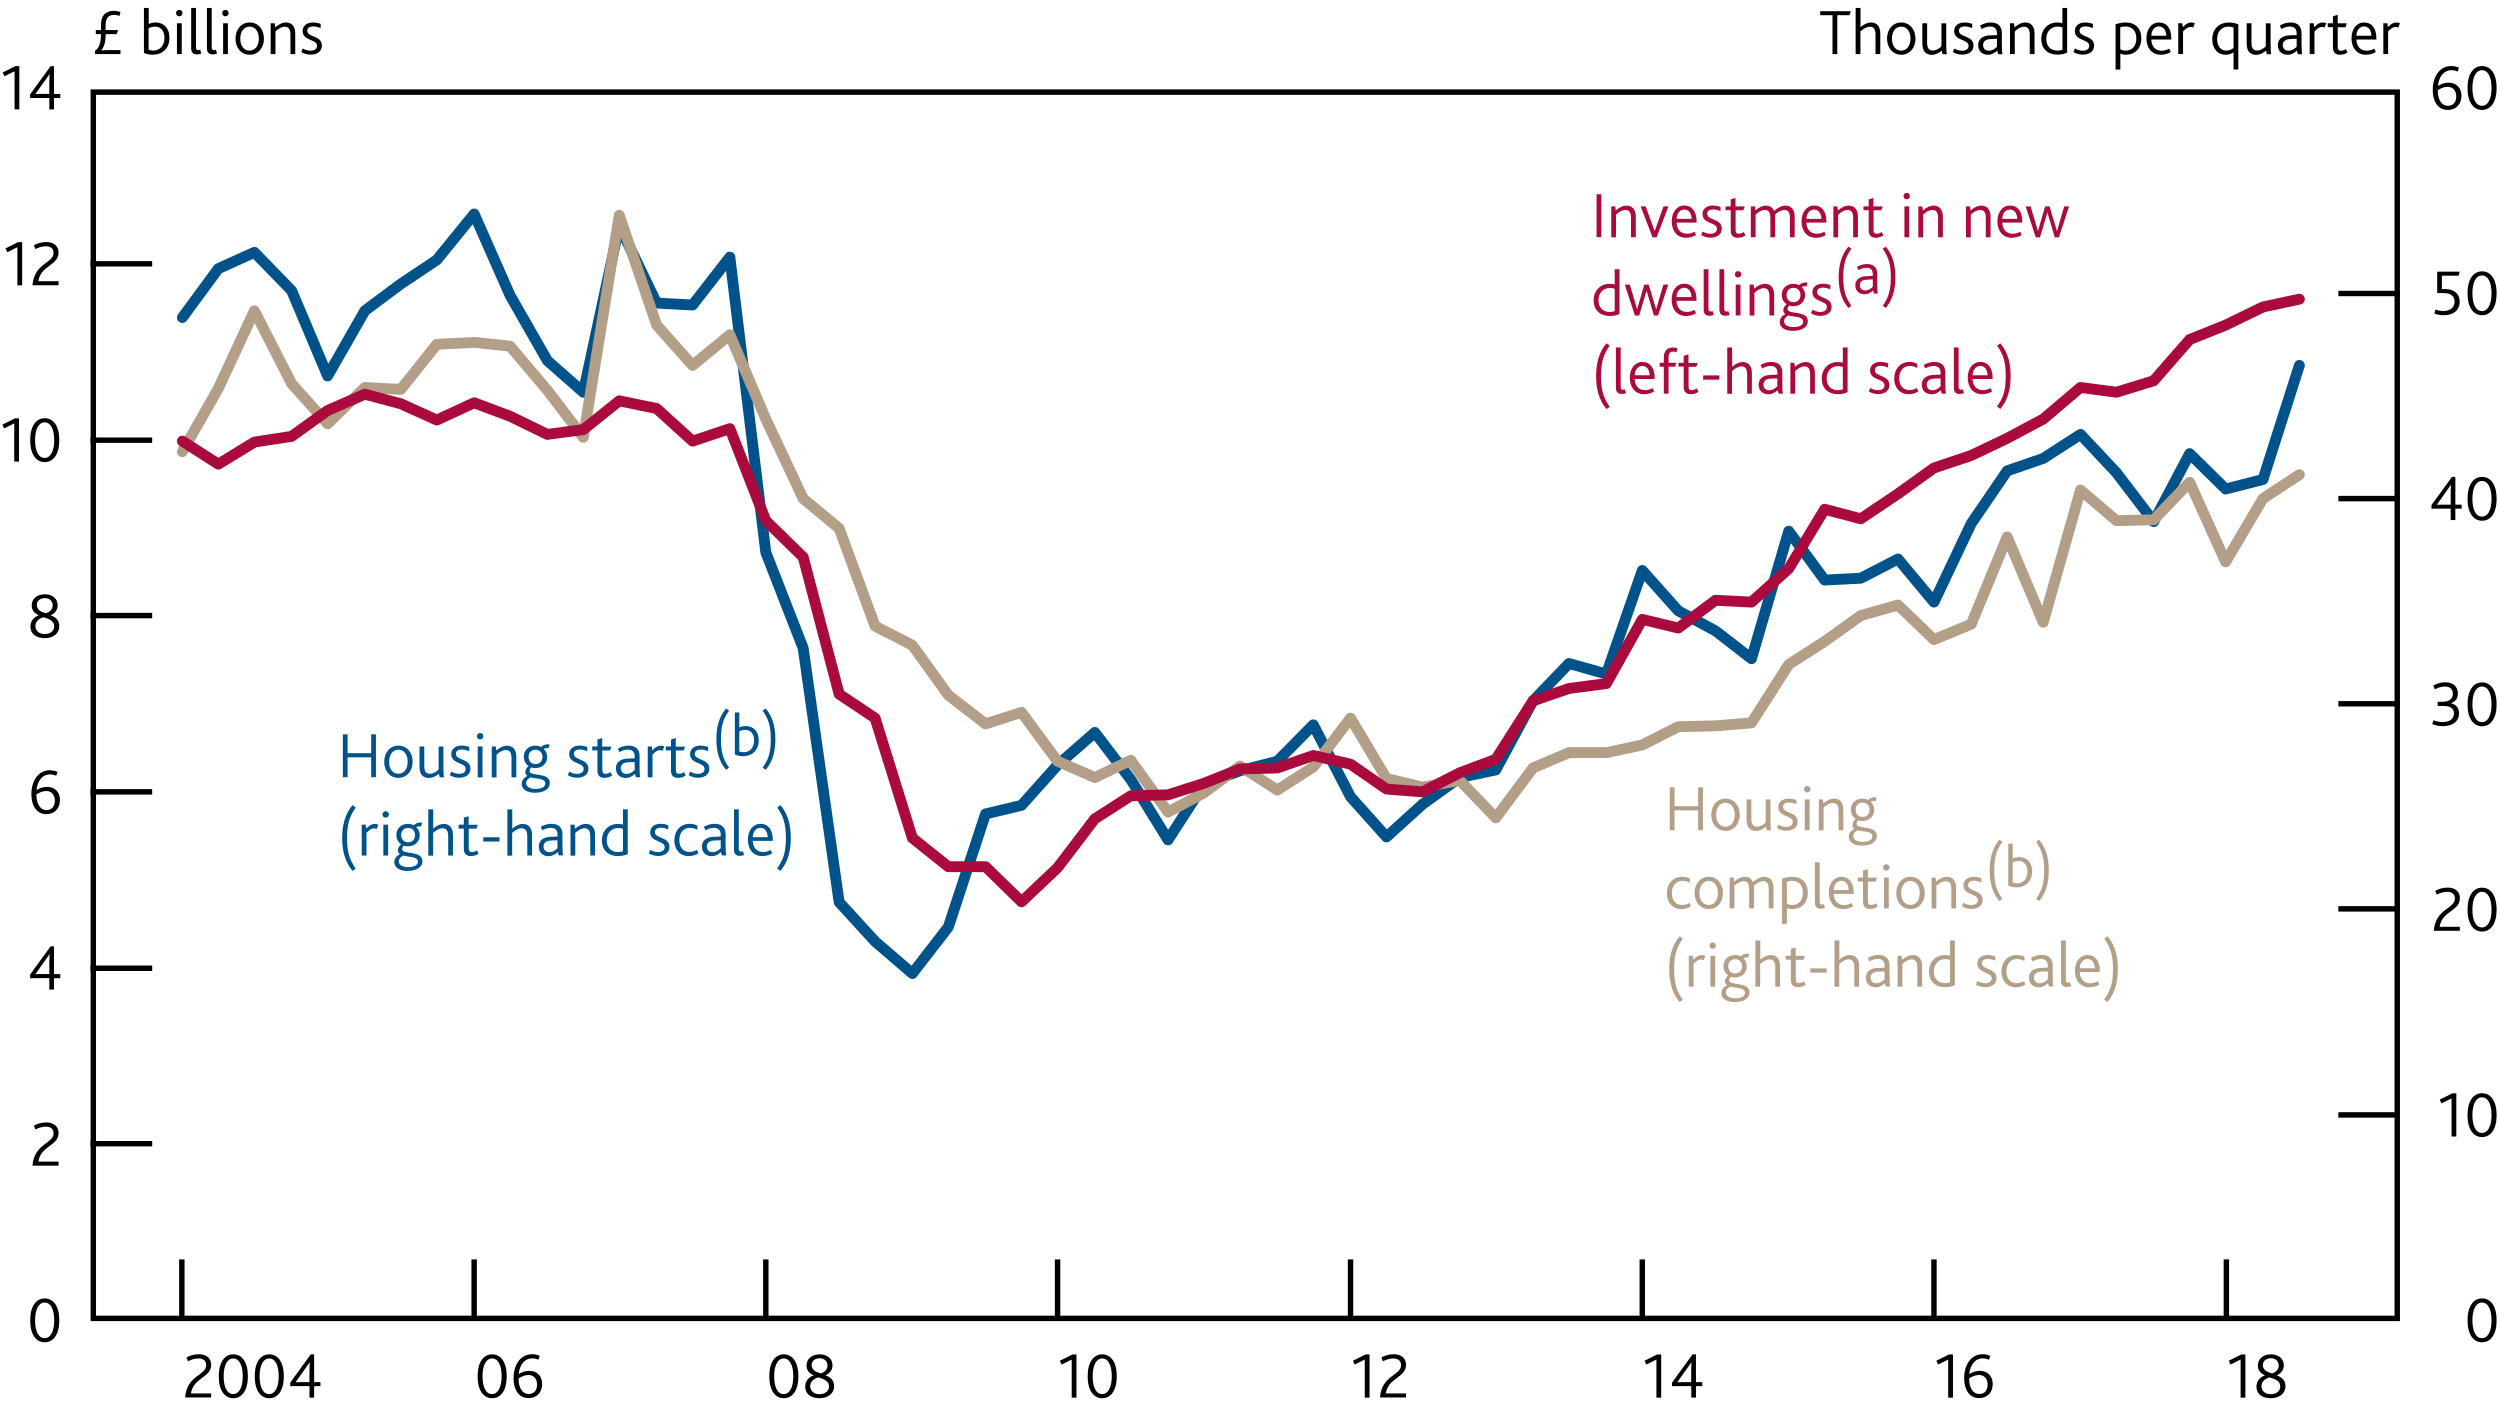 <?xml version="1.0" encoding="utf-8"?>
<!-- Generator: Adobe Illustrator 16.0.0, SVG Export Plug-In . SVG Version: 6.00 Build 0)  -->
<!DOCTYPE svg PUBLIC "-//W3C//DTD SVG 1.1//EN" "http://www.w3.org/Graphics/SVG/1.1/DTD/svg11.dtd">
<svg version="1.1" xmlns="http://www.w3.org/2000/svg" xmlns:xlink="http://www.w3.org/1999/xlink" x="0px" y="0px"
	 width="230.15px" height="130.1px" viewBox="0 0 230.15 130.1" enable-background="new 0 0 230.15 130.1" xml:space="preserve">
<g id="Fan_chart_colours" display="none">
	<polyline display="inline" fill-rule="evenodd" clip-rule="evenodd" fill="#F8BFAD" stroke="#F8BFAD" stroke-width="0.01" points="
		235.6,13.05 240.04,31.74 244.47,35.61 248.91,39.05 253.34,41.8 257.78,41.14 262.21,43.23 266.65,44.63 271.08,46.32 
		275.52,47.63 279.95,48.12 284.39,48.66 288.82,49.2 293.26,49.53 293.26,57.53 288.82,57.2 284.39,56.57 279.95,55.97 
		275.52,55.42 271.08,53.82 266.65,51.99 262.21,50.44 257.78,48.2 253.34,48.5 248.91,44.88 244.47,40.25 240.04,34.95 
		235.6,13.05 	"/>
	<polyline display="inline" fill-rule="evenodd" clip-rule="evenodd" fill="#F8BFAD" stroke="#F8BFAD" stroke-width="0.01" points="
		235.6,13.05 240.04,29.57 244.47,32.48 248.91,35.11 253.34,37.28 257.78,36.38 262.21,38.37 266.65,39.67 271.08,41.26 
		275.52,42.37 279.95,42.83 284.39,43.33 288.82,43.81 293.26,44.13 293.26,49.53 288.82,49.2 284.39,48.66 279.95,48.12 
		275.52,47.63 271.08,46.32 266.65,44.63 262.21,43.23 257.78,41.14 253.34,41.8 248.91,39.05 244.47,35.61 240.04,31.74 
		235.6,13.05 	"/>
	<polyline display="inline" fill-rule="evenodd" clip-rule="evenodd" fill="#F8BFAD" stroke="#F8BFAD" stroke-width="0.01" points="
		235.6,13.05 240.04,27.84 244.47,30 248.91,31.99 253.34,33.68 257.78,32.6 262.21,34.51 266.65,35.73 271.08,37.24 275.52,38.19 
		279.95,38.63 284.39,39.09 288.82,39.53 293.26,39.84 293.26,44.13 288.82,43.81 284.39,43.33 279.95,42.83 275.52,42.37 
		271.08,41.26 266.65,39.67 262.21,38.37 257.78,36.38 253.34,37.28 248.91,35.11 244.47,32.48 240.04,29.57 235.6,13.05 	"/>
	<polyline display="inline" fill-rule="evenodd" clip-rule="evenodd" fill="#F18670" stroke="#F18670" stroke-width="0.01" points="
		235.6,13.05 240.04,26.37 244.47,27.86 248.91,29.3 253.34,30.6 257.78,29.35 262.21,31.2 266.65,32.35 271.08,33.79 275.52,34.6 
		279.95,35.02 284.39,35.45 288.82,35.85 293.26,36.16 293.26,39.84 288.82,39.53 284.39,39.09 279.95,38.62 275.52,38.19 
		271.08,37.24 266.65,35.73 262.21,34.51 257.78,32.6 253.34,33.68 248.91,31.99 244.47,30 240.04,27.84 235.6,13.05 	"/>
	<polyline display="inline" fill-rule="evenodd" clip-rule="evenodd" fill="#F18670" stroke="#F18670" stroke-width="0.01" points="
		235.6,13.05 240.04,25.04 244.47,25.95 248.91,26.89 253.34,27.83 257.78,26.44 262.21,28.22 266.65,29.31 271.08,30.69 
		275.52,31.38 279.95,31.78 284.39,32.19 288.82,32.55 293.26,32.86 293.26,36.16 288.82,35.85 284.39,35.45 279.95,35.02 
		275.52,34.6 271.08,33.79 266.65,32.35 262.21,31.2 257.78,29.35 253.34,30.6 248.91,29.3 244.47,27.86 240.04,26.37 235.6,13.05 	
		"/>
	<polyline display="inline" fill-rule="evenodd" clip-rule="evenodd" fill="#F18670" stroke="#F18670" stroke-width="0.01" points="
		235.6,13.05 240.04,23.81 244.47,24.18 248.91,24.66 253.34,25.26 257.78,23.74 262.21,25.46 266.65,26.5 271.08,27.82 
		275.52,28.4 279.95,28.77 284.39,29.16 288.82,29.49 293.26,29.79 293.26,32.86 288.82,32.55 284.39,32.19 279.95,31.78 
		275.52,31.38 271.08,30.69 266.65,29.31 262.21,28.22 257.78,26.44 253.34,27.83 248.91,26.89 244.47,25.95 240.04,25.04 
		235.6,13.05 	"/>
	<polyline display="inline" fill-rule="evenodd" clip-rule="evenodd" fill="#E94D3F" stroke="#E94D3F" stroke-width="0.01" points="
		235.6,13.05 240.04,22.64 244.47,22.49 248.91,22.54 253.34,22.82 257.78,21.17 262.21,22.85 266.65,23.83 271.08,25.1 
		275.52,25.57 279.95,25.92 284.39,26.28 288.82,26.58 293.26,26.88 293.26,29.79 288.82,29.49 284.39,29.16 279.95,28.77 
		275.52,28.4 271.08,27.82 266.65,26.5 262.21,25.46 257.78,23.74 253.34,25.26 248.91,24.66 244.47,24.18 240.04,23.81 
		235.6,13.05 	"/>
	<polyline display="inline" fill-rule="evenodd" clip-rule="evenodd" fill="#E94D3F" stroke="#E94D3F" stroke-width="0.01" points="
		235.6,13.05 240.04,21.51 244.47,20.86 248.91,20.49 253.34,20.47 257.78,18.69 262.21,20.32 266.65,21.24 271.08,22.46 
		275.52,22.83 279.95,23.17 284.39,23.51 288.82,23.77 293.26,24.07 293.26,26.88 288.82,26.58 284.39,26.28 279.95,25.92 
		275.52,25.57 271.08,25.1 266.65,23.83 262.21,22.85 257.78,21.17 253.34,22.82 248.91,22.54 244.47,22.49 240.04,22.64 
		235.6,13.05 	"/>
	<polyline display="inline" fill-rule="evenodd" clip-rule="evenodd" fill="#E94D3F" stroke="#E94D3F" stroke-width="0.01" points="
		235.6,13.05 240.04,19.29 244.47,17.66 248.91,16.45 253.34,15.83 257.78,13.81 262.21,15.33 266.65,16.16 271.08,17.27 
		275.52,17.44 279.95,17.74 284.39,18.04 288.82,18.25 293.26,18.54 293.26,24.07 288.82,23.77 284.39,23.51 279.95,23.17 
		275.52,22.83 271.08,22.46 266.65,21.24 262.21,20.32 257.78,18.69 253.34,20.47 248.91,20.49 244.47,20.86 240.04,21.51 
		235.6,13.05 	"/>
	<polyline display="inline" fill-rule="evenodd" clip-rule="evenodd" fill="#E94D3F" stroke="#E94D3F" stroke-width="0.01" points="
		235.6,13.05 240.04,18.16 244.47,16.03 248.91,14.4 253.34,13.48 257.78,11.33 262.21,12.8 266.65,13.57 271.08,14.64 275.52,14.7 
		279.95,14.98 284.39,15.26 288.82,15.44 293.26,15.72 293.26,18.54 288.82,18.25 284.39,18.04 279.95,17.74 275.52,17.44 
		271.08,17.27 266.65,16.16 262.21,15.33 257.78,13.81 253.34,15.83 248.91,16.45 244.47,17.66 240.04,19.29 235.6,13.05 	"/>
	<polyline display="inline" fill-rule="evenodd" clip-rule="evenodd" fill="#E94D3F" stroke="#E94D3F" stroke-width="0.01" points="
		235.6,13.05 240.04,16.99 244.47,14.34 248.91,12.28 253.34,11.04 257.78,8.77 262.21,10.18 266.65,10.9 271.08,11.92 
		275.52,11.87 279.95,12.14 284.39,12.38 288.82,12.53 293.26,12.82 293.26,15.72 288.82,15.44 284.39,15.26 279.95,14.98 
		275.52,14.7 271.08,14.64 266.65,13.57 262.21,12.8 257.78,11.33 253.34,13.48 248.91,14.4 244.47,16.03 240.04,18.16 235.6,13.05 
			"/>
	<polyline display="inline" fill-rule="evenodd" clip-rule="evenodd" fill="#F18670" stroke="#F18670" stroke-width="0.01" points="
		235.6,13.05 240.04,15.76 244.47,12.57 248.91,10.05 253.34,8.47 257.78,6.07 262.21,7.42 266.65,8.09 271.08,9.05 275.52,8.88 
		279.95,9.14 284.39,9.36 288.82,9.47 293.26,9.76 293.26,12.82 288.82,12.53 284.39,12.38 279.95,12.14 275.52,11.87 271.08,11.92 
		266.65,10.9 262.21,10.18 257.78,8.77 253.34,11.04 248.91,12.28 244.47,14.34 240.04,16.99 235.6,13.05 	"/>
	<polyline display="inline" fill-rule="evenodd" clip-rule="evenodd" fill="#F18670" stroke="#F18670" stroke-width="0.01" points="
		235.6,13.05 240.04,14.43 244.47,10.65 248.91,7.64 253.34,5.71 257.78,3.15 262.21,4.45 266.65,5.05 271.08,5.95 275.52,5.66 
		279.95,5.89 284.39,6.09 288.82,6.17 293.26,6.45 293.26,9.76 288.82,9.47 284.39,9.36 279.95,9.14 275.52,8.88 271.08,9.05 
		266.65,8.09 262.21,7.42 257.78,6.07 253.34,8.47 248.91,10.05 244.47,12.57 240.04,15.76 235.6,13.05 	"/>
	<polyline display="inline" fill-rule="evenodd" clip-rule="evenodd" fill="#F18670" stroke="#F18670" stroke-width="0.01" points="
		235.6,13.05 240.04,12.95 244.47,8.52 248.91,4.96 253.34,2.62 257.78,-0.09 262.21,1.13 266.65,1.67 271.08,2.5 275.52,2.08 
		279.95,2.29 284.39,2.45 288.82,2.5 293.26,2.77 293.26,6.45 288.82,6.17 284.39,6.09 279.95,5.89 275.52,5.66 271.08,5.95 
		266.65,5.05 262.21,4.45 257.78,3.15 253.34,5.71 248.91,7.64 244.47,10.65 240.04,14.43 235.6,13.05 	"/>
	<polyline display="inline" fill-rule="evenodd" clip-rule="evenodd" fill="#F8BFAD" stroke="#F8BFAD" stroke-width="0.01" points="
		235.6,13.05 240.04,11.23 244.47,6.04 248.91,1.83 253.34,-0.97 257.78,-3.88 262.21,-2.73 266.65,-2.27 271.08,-1.52 275.52,-2.1 
		279.95,-1.92 284.39,-1.79 288.82,-1.79 293.26,-1.52 293.26,2.77 288.82,2.5 284.39,2.45 279.95,2.29 275.52,2.08 271.08,2.5 
		266.65,1.67 262.21,1.13 257.78,-0.09 253.34,2.62 248.91,4.96 244.47,8.52 240.04,12.95 235.6,13.05 	"/>
	<polyline display="inline" fill-rule="evenodd" clip-rule="evenodd" fill="#F8BFAD" stroke="#F8BFAD" stroke-width="0.01" points="
		235.6,13.05 240.04,9.06 244.47,2.91 248.91,-2.11 253.34,-5.5 257.78,-8.64 262.21,-7.59 266.65,-7.23 271.08,-6.58 275.52,-7.36 
		279.95,-7.21 284.39,-7.12 288.82,-7.18 293.26,-6.92 293.26,-1.52 288.82,-1.79 284.39,-1.79 279.95,-1.92 275.52,-2.1 
		271.08,-1.52 266.65,-2.27 262.21,-2.73 257.78,-3.88 253.34,-0.97 248.91,1.83 244.47,6.04 240.04,11.23 235.6,13.05 	"/>
	<polyline display="inline" fill-rule="evenodd" clip-rule="evenodd" fill="#F8BFAD" stroke="#F8BFAD" stroke-width="0.01" points="
		235.6,13.05 240.04,5.85 244.47,-1.73 248.91,-7.94 253.34,-12.2 257.78,-15.7 262.21,-14.79 266.65,-14.58 271.08,-14.08 
		275.52,-15.15 279.95,-15.05 284.39,-15.03 288.82,-15.17 293.26,-14.92 293.26,-6.92 288.82,-7.18 284.39,-7.12 279.95,-7.21 
		275.52,-7.36 271.08,-6.58 266.65,-7.23 262.21,-7.59 257.78,-8.64 253.34,-5.5 248.91,-2.11 244.47,2.91 240.04,9.06 235.6,13.05 
			"/>
	
		<polyline display="inline" fill-rule="evenodd" clip-rule="evenodd" fill="#FBD9CD" stroke="#FBD9CD" stroke-width="0.01" stroke-linecap="square" stroke-miterlimit="10" points="
		234.2,88.73 239.27,110.02 244.35,115.34 249.42,120.78 254.5,126.15 259.58,126.86 264.65,129.66 269.73,130.97 274.8,131.8 
		279.88,132.86 284.95,133.01 290.03,133.22 295.1,133.45 300.18,133.46 300.18,142.58 295.1,142.55 290.03,142.23 284.95,141.95 
		279.88,141.74 274.8,140.35 269.73,139.35 264.65,137.87 259.58,134.9 254.5,133.79 249.42,127.43 244.35,120.62 239.27,113.68 
		234.2,88.73 	"/>
	
		<polyline display="inline" fill-rule="evenodd" clip-rule="evenodd" fill="#F9C5B4" stroke="#F9C5B4" stroke-width="0.01" stroke-linecap="square" stroke-miterlimit="10" points="
		234.2,88.73 239.27,107.55 244.35,111.78 249.42,116.29 254.5,120.99 259.58,121.44 264.65,124.12 269.73,125.32 274.8,126.04 
		279.88,126.87 284.95,126.98 290.03,127.14 295.1,127.3 300.18,127.31 300.18,133.46 295.1,133.45 290.03,133.22 284.95,133.01 
		279.88,132.86 274.8,131.8 269.73,130.97 264.65,129.66 259.58,126.86 254.5,126.15 249.42,120.78 244.35,115.34 239.27,110.02 
		234.2,88.73 	"/>
	
		<polyline display="inline" fill-rule="evenodd" clip-rule="evenodd" fill="#F8BBA8" stroke="#F8BBA8" stroke-width="0.01" stroke-linecap="square" stroke-miterlimit="10" points="
		234.2,88.73 239.27,105.58 244.35,108.95 249.42,112.73 254.5,116.9 259.58,117.13 264.65,119.72 269.73,120.83 274.8,121.46 
		279.88,122.11 284.95,122.19 290.03,122.31 295.1,122.42 300.18,122.42 300.18,127.31 295.1,127.3 290.03,127.14 284.95,126.98 
		279.88,126.87 274.8,126.04 269.73,125.32 264.65,124.12 259.58,121.44 254.5,120.99 249.42,116.29 244.35,111.78 239.27,107.55 
		234.2,88.73 	"/>
	
		<polyline display="inline" fill-rule="evenodd" clip-rule="evenodd" fill="#F6B09B" stroke="#F6B09B" stroke-width="0.01" stroke-linecap="square" stroke-miterlimit="10" points="
		234.2,88.73 239.27,103.9 244.35,106.52 249.42,109.68 254.5,113.38 259.58,113.43 264.65,115.95 269.73,116.97 274.8,117.53 
		279.88,118.02 284.95,118.08 290.03,118.17 295.1,118.23 300.18,118.23 300.18,122.42 295.1,122.42 290.03,122.31 284.95,122.19 
		279.88,122.11 274.8,121.46 269.73,120.83 264.65,119.72 259.58,117.13 254.5,116.9 249.42,112.73 244.35,108.95 239.27,105.58 
		234.2,88.73 	"/>
	
		<polyline display="inline" fill-rule="evenodd" clip-rule="evenodd" fill="#F39A82" stroke="#F39A82" stroke-width="0.01" stroke-linecap="square" stroke-miterlimit="10" points="
		234.2,88.73 239.27,102.39 244.35,104.34 249.42,106.93 254.5,110.23 259.58,110.11 264.65,112.56 269.73,113.51 274.8,114 
		279.88,114.36 284.95,114.39 290.03,114.45 295.1,114.46 300.18,114.46 300.18,118.23 295.1,118.23 290.03,118.17 284.95,118.08 
		279.88,118.02 274.8,117.53 269.73,116.97 264.65,115.95 259.58,113.43 254.5,113.38 249.42,109.68 244.35,106.52 239.27,103.9 
		234.2,88.73 	"/>
	
		<polyline display="inline" fill-rule="evenodd" clip-rule="evenodd" fill="#F0836B" stroke="#F0836B" stroke-width="0.01" stroke-linecap="square" stroke-miterlimit="10" points="
		234.2,88.73 239.27,100.98 244.35,102.31 249.42,104.38 254.5,107.3 259.58,107.03 264.65,109.41 269.73,110.31 274.8,110.73 
		279.88,110.95 284.95,110.97 290.03,111 295.1,110.98 300.18,110.97 300.18,114.46 295.1,114.46 290.03,114.45 284.95,114.39 
		279.88,114.36 274.8,114 269.73,113.51 264.65,112.56 259.58,110.11 254.5,110.23 249.42,106.93 244.35,104.34 239.27,102.39 
		234.2,88.73 	"/>
	
		<polyline display="inline" fill-rule="evenodd" clip-rule="evenodd" fill="#ED6A55" stroke="#ED6A55" stroke-width="0.01" stroke-linecap="square" stroke-miterlimit="10" points="
		234.2,88.73 239.27,99.65 244.35,100.4 249.42,101.97 254.5,104.53 259.58,104.11 264.65,106.43 269.73,107.27 274.8,107.62 
		279.88,107.73 284.95,107.72 290.03,107.72 295.1,107.67 300.18,107.66 300.18,110.97 295.1,110.98 290.03,111 284.95,110.97 
		279.88,110.95 274.8,110.73 269.73,110.31 264.65,109.41 259.58,107.03 254.5,107.3 249.42,104.38 244.35,102.31 239.27,100.98 
		234.2,88.73 	"/>
	
		<polyline display="inline" fill-rule="evenodd" clip-rule="evenodd" fill="#EB5D4B" stroke="#EB5D4B" stroke-width="0.01" stroke-linecap="square" stroke-miterlimit="10" points="
		234.2,88.73 239.27,98.37 244.35,98.54 249.42,99.63 254.5,101.85 259.58,101.29 264.65,103.55 269.73,104.32 274.8,104.62 
		279.88,104.61 284.95,104.58 290.03,104.56 295.1,104.47 300.18,104.45 300.18,107.66 295.1,107.67 290.03,107.72 284.95,107.72 
		279.88,107.73 274.8,107.62 269.73,107.27 264.65,106.43 259.58,104.11 254.5,104.53 249.42,101.97 244.35,100.4 239.27,99.65 
		234.2,88.73 	"/>
	
		<polyline display="inline" fill-rule="evenodd" clip-rule="evenodd" fill="#E94D3F" stroke="#E94D3F" stroke-width="0.01" stroke-linecap="square" stroke-miterlimit="10" points="
		234.2,88.73 239.27,95.83 244.35,94.89 249.42,95.04 254.5,96.56 259.58,95.72 264.65,97.87 269.73,98.53 274.8,98.71 
		279.88,98.46 284.95,98.4 290.03,98.33 295.1,98.17 300.18,98.15 300.18,104.45 295.1,104.47 290.03,104.56 284.95,104.58 
		279.88,104.61 274.8,104.62 269.73,104.32 264.65,103.55 259.58,101.29 254.5,101.85 249.42,99.63 244.35,98.54 239.27,98.37 
		234.2,88.73 	"/>
	
		<polyline display="inline" fill-rule="evenodd" clip-rule="evenodd" fill="#EB5D4B" stroke="#EB5D4B" stroke-width="0.01" stroke-linecap="square" stroke-miterlimit="10" points="
		234.2,88.73 239.27,94.55 244.35,93.03 249.42,92.7 254.5,93.88 259.58,92.9 264.65,94.98 269.73,95.58 274.8,95.71 279.88,95.34 
		284.95,95.26 290.03,95.16 295.1,94.97 300.18,94.94 300.18,98.15 295.1,98.17 290.03,98.33 284.95,98.4 279.88,98.46 274.8,98.71 
		269.73,98.53 264.65,97.87 259.58,95.72 254.5,96.56 249.42,95.04 244.35,94.89 239.27,95.83 234.2,88.73 	"/>
	
		<polyline display="inline" fill-rule="evenodd" clip-rule="evenodd" fill="#ED6A55" stroke="#ED6A55" stroke-width="0.01" stroke-linecap="square" stroke-miterlimit="10" points="
		234.2,88.73 239.27,93.22 244.35,91.11 249.42,90.29 254.5,91.11 259.58,89.98 264.65,92 269.73,92.54 274.8,92.6 279.88,92.12 
		284.95,92.01 290.03,91.89 295.1,91.67 300.18,91.63 300.18,94.94 295.1,94.97 290.03,95.16 284.95,95.26 279.88,95.34 
		274.8,95.71 269.73,95.58 264.65,94.98 259.58,92.9 254.5,93.88 249.42,92.7 244.35,93.03 239.27,94.55 234.2,88.73 	"/>
	
		<polyline display="inline" fill-rule="evenodd" clip-rule="evenodd" fill="#F0836B" stroke="#F0836B" stroke-width="0.01" stroke-linecap="square" stroke-miterlimit="10" points="
		234.2,88.73 239.27,91.81 244.35,89.09 249.42,87.74 254.5,88.18 259.58,86.9 264.65,88.86 269.73,89.34 274.8,89.33 279.88,88.72 
		284.95,88.59 290.03,88.44 295.1,88.18 300.18,88.14 300.18,91.63 295.1,91.67 290.03,91.89 284.95,92.01 279.88,92.12 274.8,92.6 
		269.73,92.54 264.65,92 259.58,89.98 254.5,91.11 249.42,90.29 244.35,91.11 239.27,93.22 234.2,88.73 	"/>
	
		<polyline display="inline" fill-rule="evenodd" clip-rule="evenodd" fill="#F39A82" stroke="#F39A82" stroke-width="0.01" stroke-linecap="square" stroke-miterlimit="10" points="
		234.2,88.73 239.27,90.3 244.35,86.91 249.42,84.99 254.5,85.03 259.58,83.58 264.65,85.47 269.73,85.87 274.8,85.8 279.88,85.05 
		284.95,84.9 290.03,84.71 295.1,84.42 300.18,84.38 300.18,88.14 295.1,88.18 290.03,88.44 284.95,88.59 279.88,88.72 274.8,89.33 
		269.73,89.34 264.65,88.86 259.58,86.9 254.5,88.18 249.42,87.74 244.35,89.09 239.27,91.81 234.2,88.73 	"/>
	
		<polyline display="inline" fill-rule="evenodd" clip-rule="evenodd" fill="#F6B09B" stroke="#F6B09B" stroke-width="0.01" stroke-linecap="square" stroke-miterlimit="10" points="
		234.2,88.73 239.27,88.62 244.35,84.48 249.42,81.94 254.5,81.51 259.58,79.88 264.65,81.7 269.73,82.02 274.8,81.87 279.88,80.97 
		284.95,80.79 290.03,80.57 295.1,80.23 300.18,80.18 300.18,84.38 295.1,84.42 290.03,84.71 284.95,84.9 279.88,85.05 274.8,85.8 
		269.73,85.87 264.65,85.47 259.58,83.58 254.5,85.03 249.42,84.99 244.35,86.91 239.27,90.3 234.2,88.73 	"/>
	
		<polyline display="inline" fill-rule="evenodd" clip-rule="evenodd" fill="#F8BBA8" stroke="#F8BBA8" stroke-width="0.01" stroke-linecap="square" stroke-miterlimit="10" points="
		234.2,88.73 239.27,86.65 244.35,81.65 249.42,78.37 254.5,77.42 259.58,75.57 264.65,77.29 269.73,77.53 274.8,77.29 279.88,76.2 
		284.95,76 290.03,75.74 295.1,75.35 300.18,75.29 300.18,80.18 295.1,80.23 290.03,80.57 284.95,80.79 279.88,80.97 274.8,81.87 
		269.73,82.02 264.65,81.7 259.58,79.88 254.5,81.51 249.42,81.94 244.35,84.48 239.27,88.62 234.2,88.73 	"/>
	
		<polyline display="inline" fill-rule="evenodd" clip-rule="evenodd" fill="#F9C5B4" stroke="#F9C5B4" stroke-width="0.01" stroke-linecap="square" stroke-miterlimit="10" points="
		234.2,88.73 239.27,84.18 244.35,78.08 249.42,73.89 254.5,72.26 259.58,70.15 264.65,71.76 269.73,71.88 274.8,71.52 
		279.88,70.21 284.95,69.97 290.03,69.66 295.1,69.2 300.18,69.14 300.18,75.29 295.1,75.35 290.03,75.74 284.95,76 279.88,76.2 
		274.8,77.29 269.73,77.53 264.65,77.29 259.58,75.57 254.5,77.42 249.42,78.37 244.35,81.65 239.27,86.65 234.2,88.73 	"/>
	
		<polyline display="inline" fill-rule="evenodd" clip-rule="evenodd" fill="#FBD9CD" stroke="#FBD9CD" stroke-width="0.01" stroke-linecap="square" stroke-miterlimit="10" points="
		234.2,88.73 239.27,80.52 244.35,72.81 249.42,67.24 254.5,64.63 259.58,62.1 264.65,63.55 269.73,63.5 274.8,62.98 279.88,61.33 
		284.95,61.03 290.03,60.65 295.1,60.1 300.18,60.02 300.18,69.14 295.1,69.2 290.03,69.66 284.95,69.97 279.88,70.21 274.8,71.52 
		269.73,71.88 264.65,71.76 259.58,70.15 254.5,72.26 249.42,73.89 244.35,78.08 239.27,84.18 234.2,88.73 	"/>
	<path display="inline" fill="none" stroke="#E40520" stroke-linecap="round" stroke-linejoin="round" stroke-miterlimit="10" d="
		M234.19,88.72"/>
	<polyline display="inline" fill-rule="evenodd" clip-rule="evenodd" fill="#ACCEBD" stroke="#ACCEBD" stroke-width="0.01" points="
		307.6,28.74 313.2,20.19 318.8,15.34 324.41,14.49 330.01,15.71 335.61,18.21 341.21,21.12 346.82,22.7 352.42,23.82 358.02,24.53 
		363.62,25.3 369.23,25.7 374.83,25.49 380.43,24.76 380.43,30.74 374.83,31.36 369.23,31.46 363.62,30.95 358.02,30.06 
		352.42,29.21 346.82,27.92 341.21,26.2 335.61,23.14 330.01,20.46 324.41,19.07 318.8,19.76 313.2,24.44 307.6,32.83 	"/>
	<polyline display="inline" fill-rule="evenodd" clip-rule="evenodd" fill="#ACCEBD" stroke="#ACCEBD" stroke-width="0.01" points="
		307.6,25.98 313.2,17.32 318.8,12.36 324.41,11.4 330.01,12.51 335.61,14.89 341.21,17.7 346.82,19.17 352.42,20.19 358.02,20.78 
		363.62,21.49 369.23,21.81 374.83,21.52 380.43,20.72 380.43,24.76 374.83,25.49 369.23,25.7 363.62,25.3 358.02,24.53 
		352.42,23.82 346.82,22.7 341.21,21.12 335.61,18.21 330.01,15.71 324.41,14.49 318.8,15.34 313.2,20.19 307.6,28.74 	"/>
	<polyline display="inline" fill-rule="evenodd" clip-rule="evenodd" fill="#ACCEBD" stroke="#ACCEBD" stroke-width="0.01" points="
		307.6,23.79 313.2,15.05 318.8,10 324.41,8.95 330.01,9.96 335.61,12.26 341.21,14.98 346.82,16.37 352.42,17.31 358.02,17.82 
		363.62,18.46 369.23,18.72 374.83,18.37 380.43,17.51 380.43,20.72 374.83,21.52 369.23,21.81 363.62,21.49 358.02,20.78 
		352.42,20.19 346.82,19.17 341.21,17.7 335.61,14.89 330.01,12.51 324.41,11.4 318.8,12.36 313.2,17.32 307.6,25.98 	"/>
	<polyline display="inline" fill-rule="evenodd" clip-rule="evenodd" fill="#77B39C" stroke="#77B39C" stroke-width="0.01" points="
		307.6,21.91 313.2,13.09 318.8,7.96 324.41,6.83 330.01,7.78 335.61,10 341.21,12.65 346.82,13.97 352.42,14.84 358.02,15.27 
		363.62,15.86 369.23,16.07 374.83,15.67 380.43,14.75 380.43,17.51 374.83,18.37 369.23,18.72 363.62,18.46 358.02,17.82 
		352.42,17.31 346.82,16.37 341.21,14.98 335.61,12.26 330.01,9.96 324.41,8.95 318.8,10 313.2,15.05 307.6,23.79 	"/>
	<polyline display="inline" fill-rule="evenodd" clip-rule="evenodd" fill="#77B39C" stroke="#77B39C" stroke-width="0.01" points="
		307.6,20.22 313.2,11.33 318.8,6.14 324.41,4.94 330.01,5.82 335.61,7.96 341.21,10.55 346.82,11.81 352.42,12.61 358.02,12.99 
		363.62,13.53 369.23,13.69 374.83,13.25 380.43,12.28 380.43,14.75 374.83,15.67 369.23,16.07 363.62,15.86 358.02,15.27 
		352.42,14.84 346.82,13.97 341.21,12.65 335.61,10 330.01,7.78 324.41,6.83 318.8,7.96 313.2,13.09 307.6,21.91 	"/>
	<polyline display="inline" fill-rule="evenodd" clip-rule="evenodd" fill="#77B39C" stroke="#77B39C" stroke-width="0.01" points="
		307.6,18.66 313.2,9.71 318.8,4.45 324.41,3.19 330.01,3.99 335.61,6.08 341.21,8.61 346.82,9.81 352.42,10.55 358.02,10.87 
		363.62,11.37 369.23,11.49 374.83,11 380.43,9.99 380.43,12.28 374.83,13.25 369.23,13.69 363.62,13.53 358.02,12.99 352.42,12.61 
		346.82,11.81 341.21,10.55 335.61,7.96 330.01,5.82 324.41,4.94 318.8,6.14 313.2,11.33 307.6,20.22 	"/>
	<polyline display="inline" fill-rule="evenodd" clip-rule="evenodd" fill="#008D68" stroke="#008D68" stroke-width="0.01" points="
		307.6,17.17 313.2,8.16 318.8,2.84 324.41,1.53 330.01,2.27 335.61,4.29 341.21,6.77 346.82,7.91 352.42,8.6 358.02,8.86 
		363.62,9.31 369.23,9.39 374.83,8.86 380.43,7.81 380.43,9.99 374.83,11 369.23,11.49 363.62,11.37 358.02,10.87 352.42,10.55 
		346.82,9.81 341.21,8.61 335.61,6.08 330.01,3.99 324.41,3.19 318.8,4.45 313.2,9.71 307.6,18.66 	"/>
	<polyline display="inline" fill-rule="evenodd" clip-rule="evenodd" fill="#008D68" stroke="#008D68" stroke-width="0.01" points="
		307.6,15.74 313.2,6.67 318.8,1.29 324.41,-0.09 330.01,0.6 335.61,2.56 341.21,4.99 346.82,6.07 352.42,6.71 358.02,6.91 
		363.62,7.33 369.23,7.37 374.83,6.8 380.43,5.71 380.43,7.81 374.83,8.86 369.23,9.39 363.62,9.31 358.02,8.86 352.42,8.6 
		346.82,7.91 341.21,6.77 335.61,4.29 330.01,2.27 324.41,1.53 318.8,2.84 313.2,8.16 307.6,17.17 	"/>
	<polyline display="inline" fill-rule="evenodd" clip-rule="evenodd" fill="#008D68" stroke="#008D68" stroke-width="0.01" points="
		307.6,12.9 313.2,3.76 318.8,-1.69 324.41,-3.15 330.01,-2.54 335.61,-0.66 341.21,1.71 346.82,2.73 352.42,3.31 358.02,3.44 
		363.62,3.78 369.23,3.74 374.83,3.1 380.43,1.93 380.43,5.71 374.83,6.8 369.23,7.37 363.62,7.33 358.02,6.91 352.42,6.71 
		346.82,6.07 341.21,4.99 335.61,2.56 330.01,0.6 324.41,-0.09 318.8,1.29 313.2,6.67 307.6,15.74 	"/>
	<polyline display="inline" fill-rule="evenodd" clip-rule="evenodd" fill="#008D68" stroke="#008D68" stroke-width="0.01" points="
		307.6,11.46 313.2,2.3 318.8,-3.17 324.41,-4.65 330.01,-4.07 335.61,-2.2 341.21,0.15 346.82,1.17 352.42,1.73 358.02,1.86 
		363.62,2.16 369.23,2.09 374.83,1.4 380.43,0.19 380.43,1.93 374.83,3.1 369.23,3.74 363.62,3.78 358.02,3.44 352.42,3.31 
		346.82,2.73 341.21,1.71 335.61,-0.66 330.01,-2.54 324.41,-3.15 318.8,-1.69 313.2,3.76 307.6,12.9 	"/>
	<polyline display="inline" fill-rule="evenodd" clip-rule="evenodd" fill="#008D68" stroke="#008D68" stroke-width="0.01" points="
		307.6,9.98 313.2,0.8 318.8,-4.7 324.41,-6.2 330.01,-5.64 335.61,-3.8 341.21,-1.45 346.82,-0.44 352.42,0.11 358.02,0.23 
		363.62,0.49 369.23,0.37 374.83,-0.36 380.43,-1.6 380.43,0.19 374.83,1.4 369.23,2.09 363.62,2.16 358.02,1.86 352.42,1.73 
		346.82,1.17 341.21,0.15 335.61,-2.2 330.01,-4.07 324.41,-4.65 318.8,-3.17 313.2,2.3 307.6,11.46 	"/>
	<polyline display="inline" fill-rule="evenodd" clip-rule="evenodd" fill="#77B39C" stroke="#77B39C" stroke-width="0.01" points="
		307.6,8.42 313.2,-0.79 318.8,-6.31 324.41,-7.84 330.01,-7.29 335.61,-5.49 341.21,-3.14 346.82,-2.15 352.42,-1.6 358.02,-1.49 
		363.62,-1.28 369.23,-1.44 374.83,-2.21 380.43,-3.5 380.43,-1.6 374.83,-0.36 369.23,0.37 363.62,0.49 358.02,0.23 352.42,0.11 
		346.82,-0.44 341.21,-1.45 335.61,-3.8 330.01,-5.64 324.41,-6.2 318.8,-4.7 313.2,0.8 307.6,9.98 	"/>
	<polyline display="inline" fill-rule="evenodd" clip-rule="evenodd" fill="#77B39C" stroke="#77B39C" stroke-width="0.01" points="
		307.6,6.73 313.2,-2.5 318.8,-8.04 324.41,-9.6 330.01,-9.09 335.61,-7.3 341.21,-4.97 346.82,-3.98 352.42,-3.44 358.02,-3.35 
		363.62,-3.18 369.23,-3.39 374.83,-4.21 380.43,-5.54 380.43,-3.5 374.83,-2.21 369.23,-1.44 363.62,-1.28 358.02,-1.49 
		352.42,-1.6 346.82,-2.15 341.21,-3.14 335.61,-5.49 330.01,-7.29 324.41,-7.84 318.8,-6.31 313.2,-0.79 307.6,8.42 	"/>
	<polyline display="inline" fill-rule="evenodd" clip-rule="evenodd" fill="#77B39C" stroke="#77B39C" stroke-width="0.01" points="
		307.6,4.85 313.2,-4.41 318.8,-9.99 324.41,-11.56 330.01,-11.08 335.61,-9.33 341.21,-7 346.82,-6.02 352.42,-5.5 358.02,-5.42 
		363.62,-5.3 369.23,-5.56 374.83,-6.42 380.43,-7.82 380.43,-5.54 374.83,-4.21 369.23,-3.39 363.62,-3.18 358.02,-3.35 
		352.42,-3.44 346.82,-3.98 341.21,-4.97 335.61,-7.3 330.01,-9.09 324.41,-9.6 318.8,-8.04 313.2,-2.5 307.6,6.73 	"/>
	<polyline display="inline" fill-rule="evenodd" clip-rule="evenodd" fill="#ACCEBD" stroke="#ACCEBD" stroke-width="0.01" points="
		307.6,2.65 313.2,-6.63 318.8,-12.24 324.41,-13.85 330.01,-13.4 335.61,-11.68 341.21,-9.37 346.82,-8.41 352.42,-7.89 
		358.02,-7.83 363.62,-7.77 369.23,-8.09 374.83,-9.01 380.43,-10.47 380.43,-7.82 374.83,-6.42 369.23,-5.56 363.62,-5.3 
		358.02,-5.42 352.42,-5.5 346.82,-6.02 341.21,-7 335.61,-9.33 330.01,-11.08 324.41,-11.56 318.8,-9.99 313.2,-4.41 307.6,4.85 	
		"/>
	<polyline display="inline" fill-rule="evenodd" clip-rule="evenodd" fill="#ACCEBD" stroke="#ACCEBD" stroke-width="0.01" points="
		307.6,-0.1 313.2,-9.44 318.8,-15.08 324.41,-16.73 330.01,-16.33 335.61,-14.65 341.21,-12.35 346.82,-11.41 352.42,-10.9 
		358.02,-10.86 363.62,-10.88 369.23,-11.27 374.83,-12.27 380.43,-13.8 380.43,-10.47 374.83,-9.01 369.23,-8.09 363.62,-7.77 
		358.02,-7.83 352.42,-7.89 346.82,-8.41 341.21,-9.37 335.61,-11.68 330.01,-13.4 324.41,-13.85 318.8,-12.24 313.2,-6.63 
		307.6,2.65 	"/>
	<polyline display="inline" fill-rule="evenodd" clip-rule="evenodd" fill="#ACCEBD" stroke="#ACCEBD" stroke-width="0.01" points="
		307.6,-4.19 313.2,-13.58 318.8,-19.29 324.41,-21 330.01,-20.66 335.61,-19.05 341.21,-16.77 346.82,-15.84 352.42,-15.38 
		358.02,-15.36 363.62,-15.48 369.23,-15.99 374.83,-17.11 380.43,-18.74 380.43,-13.8 374.83,-12.27 369.23,-11.27 363.62,-10.88 
		358.02,-10.86 352.42,-10.9 346.82,-11.41 341.21,-12.35 335.61,-14.65 330.01,-16.33 324.41,-16.73 318.8,-15.08 313.2,-9.44 
		307.6,-0.1 	"/>
	<polyline display="inline" fill-rule="evenodd" clip-rule="evenodd" fill="#CEE1D8" stroke="#CEE1D8" stroke-width="0.01" points="
		321.7,128.92 328.19,127.76 334.7,124.74 341.19,122.21 347.69,119.61 354.19,118.81 360.68,115.38 367.18,113.25 373.68,109.58 
		380.17,107.65 380.17,115.66 373.68,116.94 367.18,120.25 360.68,122.36 354.19,125.68 347.69,126.1 341.19,128.96 334.7,130.65 
		328.19,134.21 321.7,134.32 	"/>
	<polyline display="inline" fill-rule="evenodd" clip-rule="evenodd" fill="#B5D3C4" stroke="#B5D3C4" stroke-width="0.01" points="
		321.7,125.16 328.19,123.61 334.7,120.64 341.19,118.17 347.69,115.39 354.19,113.93 360.68,110.54 367.18,108.02 373.68,104.25 
		380.17,102.19 380.17,107.65 373.68,109.58 367.18,113.25 360.68,115.38 354.19,118.81 347.69,119.61 341.19,122.21 334.7,124.74 
		328.19,127.76 321.7,128.92 	"/>
	<polyline display="inline" fill-rule="evenodd" clip-rule="evenodd" fill="#A7CBBA" stroke="#A7CBBA" stroke-width="0.01" points="
		321.7,122.09 328.19,120.33 334.7,117.48 341.19,114.82 347.69,111.83 354.19,109.88 360.68,106.84 367.18,104.04 373.68,100.31 
		380.17,97.71 380.17,102.19 373.68,104.25 367.18,108.02 360.68,110.54 354.19,113.93 347.69,115.39 341.19,118.17 334.7,120.64 
		328.19,123.61 321.7,125.16 	"/>
	<polyline display="inline" fill-rule="evenodd" clip-rule="evenodd" fill="#9AC4B0" stroke="#9AC4B0" stroke-width="0.01" points="
		321.7,119.36 328.19,117.37 334.7,114.6 341.19,111.97 347.69,108.88 354.19,106.69 360.68,103.68 367.18,100.75 373.68,96.72 
		380.17,93.92 380.17,97.71 373.68,100.31 367.18,104.04 360.68,106.84 354.19,109.88 347.69,111.83 341.19,114.82 334.7,117.48 
		328.19,120.33 321.7,122.09 	"/>
	<polyline display="inline" fill-rule="evenodd" clip-rule="evenodd" fill="#7EB69D" stroke="#7EB69D" stroke-width="0.01" points="
		321.7,117.1 328.19,114.77 334.7,112.07 341.19,109.38 347.69,106.22 354.19,103.71 360.68,100.74 367.18,97.71 373.68,93.54 
		380.17,90.5 380.17,93.92 373.68,96.72 367.18,100.75 360.68,103.68 354.19,106.69 347.69,108.88 341.19,111.97 334.7,114.6 
		328.19,117.37 321.7,119.36 	"/>
	<polyline display="inline" fill-rule="evenodd" clip-rule="evenodd" fill="#5FA88C" stroke="#5FA88C" stroke-width="0.01" points="
		321.7,114.91 328.19,112.46 334.7,109.6 341.19,106.87 347.69,103.65 354.19,100.84 360.68,98.03 367.18,94.88 373.68,90.66 
		380.17,87.38 380.17,90.5 373.68,93.54 367.18,97.71 360.68,100.74 354.19,103.71 347.69,106.22 341.19,109.38 334.7,112.07 
		328.19,114.77 321.7,117.1 	"/>
	<polyline display="inline" fill-rule="evenodd" clip-rule="evenodd" fill="#399B7B" stroke="#399B7B" stroke-width="0.01" points="
		321.7,112.97 328.19,110.12 334.7,107.41 341.19,104.6 347.69,101.17 354.19,98.27 360.68,95.29 367.18,92.3 373.68,87.98 
		380.17,84.29 380.17,87.38 373.68,90.66 367.18,94.88 360.68,98.03 354.19,100.84 347.69,103.65 341.19,106.87 334.7,109.6 
		328.19,112.46 321.7,114.91 	"/>
	<polyline display="inline" fill-rule="evenodd" clip-rule="evenodd" fill="#209472" stroke="#209472" stroke-width="0.01" points="
		321.7,111.08 328.19,107.97 334.7,105.27 341.19,102.46 347.69,98.83 354.19,95.8 360.68,92.71 367.18,89.64 373.68,85.27 
		380.17,81.36 380.17,84.29 373.68,87.98 367.18,92.3 360.68,95.29 354.19,98.27 347.69,101.17 341.19,104.6 334.7,107.41 
		328.19,110.12 321.7,112.97 	"/>
	<polyline display="inline" fill-rule="evenodd" clip-rule="evenodd" fill="#008D68" stroke="#008D68" stroke-width="0.01" points="
		321.7,107.25 328.19,103.85 334.7,100.85 341.19,97.95 347.69,94.28 354.19,90.71 360.68,87.6 367.18,84.45 373.68,79.78 
		380.17,75.61 380.17,81.36 373.68,85.27 367.18,89.64 360.68,92.71 354.19,95.8 347.69,98.83 341.19,102.46 334.7,105.27 
		328.19,107.97 321.7,111.08 	"/>
	<polyline display="inline" fill-rule="evenodd" clip-rule="evenodd" fill="#209472" stroke="#209472" stroke-width="0.01" points="
		321.7,105.26 328.19,101.65 334.7,98.67 341.19,95.6 347.69,91.84 354.19,88.15 360.68,84.95 367.18,81.71 373.68,77.03 
		380.17,72.7 380.17,75.61 373.68,79.78 367.18,84.45 360.68,87.6 354.19,90.71 347.69,94.28 341.19,97.95 334.7,100.85 
		328.19,103.85 321.7,107.25 	"/>
	<polyline display="inline" fill-rule="evenodd" clip-rule="evenodd" fill="#399B7B" stroke="#399B7B" stroke-width="0.01" points="
		321.7,103.24 328.19,99.35 334.7,96.25 341.19,93.19 347.69,89.53 354.19,85.51 360.68,82.17 367.18,78.82 373.68,74.26 
		380.17,69.56 380.17,72.7 373.68,77.03 367.18,81.71 360.68,84.95 354.19,88.15 347.69,91.84 341.19,95.6 334.7,98.67 
		328.19,101.65 321.7,105.26 	"/>
	<polyline display="inline" fill-rule="evenodd" clip-rule="evenodd" fill="#5FA88C" stroke="#5FA88C" stroke-width="0.01" points="
		321.7,100.96 328.19,96.97 334.7,93.76 341.19,90.57 347.69,86.93 354.19,82.75 360.68,79.42 367.18,75.88 373.68,71.12 
		380.17,66.27 380.17,69.56 373.68,74.26 367.18,78.82 360.68,82.17 354.19,85.51 347.69,89.53 341.19,93.19 334.7,96.25 
		328.19,99.35 321.7,103.24 	"/>
	<polyline display="inline" fill-rule="evenodd" clip-rule="evenodd" fill="#7EB69D" stroke="#7EB69D" stroke-width="0.01" points="
		321.7,98.65 328.19,94.54 334.7,91.1 341.19,87.8 347.69,84.01 354.19,79.76 360.68,76.21 367.18,72.52 373.68,67.79 380.17,62.67 
		380.17,66.27 373.68,71.12 367.18,75.88 360.68,79.42 354.19,82.75 347.69,86.93 341.19,90.57 334.7,93.76 328.19,96.97 
		321.7,100.96 	"/>
	<polyline display="inline" fill-rule="evenodd" clip-rule="evenodd" fill="#9AC4B0" stroke="#9AC4B0" stroke-width="0.01" points="
		321.7,96.09 328.19,91.7 334.7,88.24 341.19,84.74 347.69,80.85 354.19,76.49 360.68,72.75 367.18,68.91 373.68,64.15 
		380.17,58.73 380.17,62.67 373.68,67.79 367.18,72.52 360.68,76.21 354.19,79.76 347.69,84.01 341.19,87.8 334.7,91.1 
		328.19,94.54 321.7,98.65 	"/>
	<polyline display="inline" fill-rule="evenodd" clip-rule="evenodd" fill="#A7CBBA" stroke="#A7CBBA" stroke-width="0.01" points="
		321.7,93.03 328.19,88.53 334.7,84.92 341.19,81.23 347.69,77.21 354.19,72.76 360.68,68.85 367.18,64.6 373.68,60.03 
		380.17,54.14 380.17,58.73 373.68,64.15 367.18,68.91 360.68,72.75 354.19,76.49 347.69,80.85 341.19,84.74 334.7,88.24 
		328.19,91.7 321.7,96.09 	"/>
	<polyline display="inline" fill-rule="evenodd" clip-rule="evenodd" fill="#B5D3C4" stroke="#B5D3C4" stroke-width="0.01" points="
		321.7,89.26 328.19,84.45 334.7,80.65 341.19,76.56 347.69,72.62 354.19,67.6 360.68,63.74 367.18,59.2 373.68,54.75 380.17,48.55 
		380.17,54.14 373.68,60.03 367.18,64.6 360.68,68.85 354.19,72.76 347.69,77.21 341.19,81.23 334.7,84.92 328.19,88.53 
		321.7,93.03 	"/>
	<polyline display="inline" fill-rule="evenodd" clip-rule="evenodd" fill="#CEE1D8" stroke="#CEE1D8" stroke-width="0.01" points="
		321.7,83.33 328.19,78.25 334.7,74.24 341.19,70 347.69,65.94 354.19,60.31 360.68,55.93 367.18,51.31 373.68,46.92 380.17,40.23 
		380.17,48.55 373.68,54.75 367.18,59.2 360.68,63.74 354.19,67.6 347.69,72.62 341.19,76.56 334.7,80.65 328.19,84.45 321.7,89.26 
			"/>
	<g display="inline">
	</g>
</g>
<g id="Plus_x2F_minus" display="none">
	<g display="inline">
		<path d="M231.93,37.86h-1.62v-0.5h1.62v-1.73h0.55v1.73h1.61v0.5h-1.61v1.77h-0.55V37.86z"/>
	</g>
	<g display="inline">
		<path d="M230.7,60.99h3.6v0.47h-3.6V60.99z"/>
	</g>
</g>
<g id="FSR_colours" display="none">
	<rect x="8.34" y="-51.28" display="inline" fill="#00538A" width="7.09" height="7.09"/>
	<rect x="8.34" y="-41.72" display="inline" fill="#B50E7D" width="7.09" height="7.09"/>
	<rect x="8.34" y="-32.16" display="inline" fill="#F9B000" width="7.09" height="7.09"/>
	<rect x="8.34" y="-22.6" display="inline" fill="#7AB929" width="7.09" height="7.09"/>
	<line display="inline" fill="none" stroke="#000000" x1="50.86" y1="-18.1" x2="57.94" y2="-18.1"/>
	<rect x="50.86" y="-51.28" display="inline" fill="#67B9E8" width="7.09" height="7.09"/>
	<rect x="8.34" y="-13.03" display="inline" fill="#8894CA" width="7.09" height="7.09"/>
	<rect x="50.86" y="-32.16" display="inline" fill="#F18500" width="7.09" height="7.09"/>
	<rect x="50.86" y="-41.72" display="inline" fill="#D32E3F" width="7.09" height="7.09"/>
</g>
<g id="IR_colours" display="none">
	<rect x="8.34" y="-31.99" display="inline" fill="#AA0B3C" width="7.09" height="7.09"/>
	<rect x="8.34" y="-22.25" display="inline" fill="#00538A" width="7.09" height="7.09"/>
	<rect x="8.34" y="-13.03" display="inline" fill="#B39F87" width="7.09" height="7.09"/>
	<rect x="50.86" y="-31.99" display="inline" fill="#D182AB" width="7.09" height="7.09"/>
	<rect x="50.86" y="-22.25" display="inline" fill="#6199CB" width="7.09" height="7.09"/>
	<rect x="50.86" y="-13.03" display="inline" fill="#D9CEC1" width="7.09" height="7.09"/>
</g>
<g id="Ziggurat_Box" display="none">
	<path display="inline" fill="none" stroke="#000000" stroke-width="0.5" d="M186.46,121.36"/>
	<path display="inline" fill="none" stroke="#000000" stroke-width="0.5" d="M195.12,121.36"/>
	<path display="inline" fill="none" stroke="#000000" stroke-width="0.5" d="M31.04,121.37c-0.02,0,166.73,0,166.76,0l0.01,0.15
		c0,0,2.13,3.34,2.13,3.34l1.8-6.68l2.62,6.68l2.18-6.68c0,0,0.88,2.38,1.15,3.13l0.08,0.04c0,0,12.54,0,12.54,0V7.99H8.34v113.38
		c0,0,12.68,0,12.68,0l0.07,0.16c0,0,2.13,3.34,2.13,3.34l1.8-6.68l2.62,6.68l2.18-6.68c0,0,0.89,2.42,1.16,3.15L31.04,121.37z"/>
</g>
<g id="Squiggle" display="none">
	<g display="inline">
		
			<line fill="none" stroke="#000000" stroke-width="0.5" stroke-linecap="square" stroke-miterlimit="10" x1="8.71" y1="115.71" x2="14.19" y2="115.71"/>
		<polyline fill="none" stroke="#000000" stroke-width="0.5" points="14.19,115.65 14.19,116.89 13.2,117.64 15.18,118.28 
			13.2,119.21 15.18,119.98 14.02,120.44 14,121.53 		"/>
		
			<line fill="none" stroke="#000000" stroke-width="0.5" stroke-linecap="square" stroke-miterlimit="10" x1="8.34" y1="121.61" x2="220.59" y2="121.61"/>
	</g>
	<g display="inline">
		<polyline fill="none" stroke="#000000" stroke-width="0.5" points="214.64,115.58 214.64,116.82 213.65,117.57 215.63,118.21 
			213.65,119.14 215.63,119.91 214.48,120.37 214.45,121.46 		"/>
	</g>
	
		<line display="inline" fill="none" stroke="#000000" stroke-width="0.5" stroke-miterlimit="10" x1="8.34" y1="7.77" x2="220.94" y2="7.77"/>
	
		<line display="inline" fill="none" stroke="#000000" stroke-width="0.5" stroke-linecap="square" stroke-miterlimit="10" x1="8.59" y1="8.02" x2="8.59" y2="115.55"/>
	
		<line display="inline" fill="none" stroke="#000000" stroke-width="0.5" stroke-linecap="square" stroke-miterlimit="10" x1="220.59" y1="8.02" x2="220.59" y2="115.55"/>
	
		<line display="inline" fill="none" stroke="#000000" stroke-width="0.5" stroke-linecap="square" stroke-miterlimit="10" x1="214.72" y1="115.71" x2="220.19" y2="115.71"/>
</g>
<g id="Outline_Box">
	<rect x="8.59" y="8.48" fill="none" stroke="#000000" stroke-width="0.5" width="212.1" height="112.89"/>
</g>
<g id="Layer_1">
	
		<line fill="none" stroke="#000000" stroke-width="0.5" stroke-linejoin="round" stroke-miterlimit="10" x1="8.34" y1="24.29" x2="14.01" y2="24.29"/>
	
		<line fill="none" stroke="#000000" stroke-width="0.5" stroke-linejoin="round" stroke-miterlimit="10" x1="8.34" y1="40.52" x2="14.01" y2="40.52"/>
	
		<line fill="none" stroke="#000000" stroke-width="0.5" stroke-linejoin="round" stroke-miterlimit="10" x1="8.34" y1="56.67" x2="14.01" y2="56.67"/>
	
		<line fill="none" stroke="#000000" stroke-width="0.5" stroke-linejoin="round" stroke-miterlimit="10" x1="8.34" y1="72.9" x2="14.01" y2="72.9"/>
	
		<line fill="none" stroke="#000000" stroke-width="0.5" stroke-linejoin="round" stroke-miterlimit="10" x1="8.34" y1="89.14" x2="14.01" y2="89.14"/>
	
		<line fill="none" stroke="#000000" stroke-width="0.5" stroke-linejoin="round" stroke-miterlimit="10" x1="8.34" y1="105.29" x2="14.01" y2="105.29"/>
	
		<line fill="none" stroke="#000000" stroke-width="0.5" stroke-linejoin="round" stroke-miterlimit="10" x1="215.27" y1="27.02" x2="220.94" y2="27.02"/>
	
		<line fill="none" stroke="#000000" stroke-width="0.5" stroke-linejoin="round" stroke-miterlimit="10" x1="215.27" y1="45.9" x2="220.94" y2="45.9"/>
	
		<line fill="none" stroke="#000000" stroke-width="0.5" stroke-linejoin="round" stroke-miterlimit="10" x1="215.27" y1="64.79" x2="220.94" y2="64.79"/>
	
		<line fill="none" stroke="#000000" stroke-width="0.5" stroke-linejoin="round" stroke-miterlimit="10" x1="215.27" y1="83.67" x2="220.94" y2="83.67"/>
	
		<line fill="none" stroke="#000000" stroke-width="0.5" stroke-linejoin="round" stroke-miterlimit="10" x1="215.27" y1="102.64" x2="220.94" y2="102.64"/>
	
		<line fill="none" stroke="#000000" stroke-width="0.5" stroke-linejoin="round" stroke-miterlimit="10" x1="204.96" y1="115.94" x2="204.96" y2="121.61"/>
	
		<line fill="none" stroke="#000000" stroke-width="0.5" stroke-linejoin="round" stroke-miterlimit="10" x1="178.04" y1="115.94" x2="178.04" y2="121.61"/>
	
		<line fill="none" stroke="#000000" stroke-width="0.5" stroke-linejoin="round" stroke-miterlimit="10" x1="151.19" y1="115.94" x2="151.19" y2="121.61"/>
	
		<line fill="none" stroke="#000000" stroke-width="0.5" stroke-linejoin="round" stroke-miterlimit="10" x1="124.33" y1="115.94" x2="124.33" y2="121.61"/>
	
		<line fill="none" stroke="#000000" stroke-width="0.5" stroke-linejoin="round" stroke-miterlimit="10" x1="97.36" y1="115.94" x2="97.36" y2="121.61"/>
	
		<line fill="none" stroke="#000000" stroke-width="0.5" stroke-linejoin="round" stroke-miterlimit="10" x1="70.5" y1="115.94" x2="70.5" y2="121.61"/>
	
		<line fill="none" stroke="#000000" stroke-width="0.5" stroke-linejoin="round" stroke-miterlimit="10" x1="43.65" y1="115.94" x2="43.65" y2="121.61"/>
	
		<line fill="none" stroke="#000000" stroke-width="0.5" stroke-linejoin="round" stroke-miterlimit="10" x1="16.74" y1="115.94" x2="16.74" y2="121.61"/>
	<polyline fill="none" stroke="#00538A" stroke-linecap="round" stroke-linejoin="round" stroke-miterlimit="10" points="
		16.79,29.23 20.1,24.73 23.42,23.23 26.85,26.76 30.16,34.61 33.59,28.61 36.9,26.14 40.21,23.93 43.65,19.7 46.96,27.2 
		50.39,33.2 53.7,36.11 57.01,20.76 60.45,27.9 63.76,28.08 67.19,23.67 70.5,50.85 73.94,59.67 77.25,83.05 80.56,86.67 
		83.99,89.62 87.3,85.35 90.73,74.93 94.04,74.14 97.36,70.43 100.79,67.43 104.1,71.76 107.53,77.32 110.84,72.2 114.15,70.96 
		117.59,70.08 120.9,66.73 124.33,73.35 127.64,77.05 130.95,74.05 134.39,71.58 137.7,70.88 141.13,64.52 144.44,61.08 
		147.88,62.05 151.19,52.52 154.5,56.23 157.93,58.08 161.24,60.64 164.67,48.9 167.98,53.4 171.3,53.23 174.73,51.46 178.04,55.43 
		181.47,48.2 184.78,43.35 188.1,42.2 191.53,39.99 194.84,43.52 198.27,48.02 201.58,41.76 204.89,45.02 208.33,44.14 
		211.68,33.64 	"/>
	<polyline fill="none" stroke="#B39F87" stroke-linecap="round" stroke-linejoin="round" stroke-miterlimit="10" points="
		16.79,41.58 20.1,35.76 23.42,28.61 26.85,35.32 30.16,39.02 33.59,35.67 36.9,35.85 40.21,31.7 43.65,31.52 46.96,31.87 
		50.39,35.93 53.7,40.26 57.01,19.82 60.45,29.93 63.76,33.64 67.19,30.82 70.5,38.58 73.94,45.9 77.25,48.64 80.56,57.64 
		83.99,59.4 87.3,63.99 90.73,66.64 94.04,65.58 97.36,70.08 100.79,71.58 104.1,69.99 107.53,74.76 110.84,72.99 114.15,70.52 
		117.59,72.73 120.9,70.61 124.33,66.11 127.64,71.67 130.95,72.46 134.39,71.85 137.7,75.29 141.13,70.7 144.44,69.29 
		147.88,69.29 151.19,68.58 154.5,66.9 157.93,66.82 161.24,66.55 164.67,61.17 167.98,59.05 171.3,56.67 174.73,55.7 178.04,58.88 
		181.47,57.46 184.78,49.43 188.1,57.29 191.53,45.11 194.84,47.93 198.27,47.85 201.58,44.4 204.89,51.73 208.33,45.9 211.68,43.7 
			"/>
	<polyline fill="none" stroke="#AA0B3C" stroke-linecap="round" stroke-linejoin="round" stroke-miterlimit="10" points="
		16.79,40.61 20.1,42.73 23.42,40.7 26.85,40.17 30.16,37.79 33.59,36.29 36.9,37.17 40.21,38.67 43.65,37.08 46.96,38.32 
		50.39,39.99 53.7,39.55 57.01,36.9 60.45,37.61 63.76,40.61 67.19,39.46 70.5,47.93 73.94,51.29 77.25,63.9 80.56,66.11 
		83.99,77.14 87.3,79.79 90.73,79.79 94.04,83.02 97.36,79.88 100.79,75.38 104.1,73.26 107.53,73.17 110.84,72.11 114.15,70.79 
		117.59,70.7 120.9,69.55 124.33,70.35 127.64,72.64 130.95,72.9 134.39,71.14 137.7,69.9 141.13,64.52 144.44,63.38 147.88,62.93 
		151.19,57.02 154.5,57.82 157.93,55.26 161.24,55.43 164.67,52.35 167.98,46.88 171.3,47.76 174.73,45.46 178.04,43.08 
		181.47,41.93 184.78,40.35 188.1,38.58 191.53,35.67 194.84,36.11 198.27,35.05 201.58,31.26 204.89,29.93 208.33,28.26 
		211.68,27.54 	"/>
	<g>
		<path d="M2.78,121.55c0-1.31,0.55-2.02,1.34-2.02c0.79,0,1.34,0.71,1.34,2.02s-0.55,2.02-1.34,2.02
			C3.32,123.58,2.78,122.86,2.78,121.55z M4.99,121.55c0-1.03-0.33-1.64-0.88-1.64c-0.54,0-0.88,0.61-0.88,1.64s0.33,1.64,0.88,1.64
			C4.65,123.19,4.99,122.58,4.99,121.55z"/>
	</g>
	<g>
		<path d="M4.93,104.33c0-0.44-0.32-0.61-0.71-0.61s-0.73,0.14-0.96,0.26l-0.14-0.35c0.25-0.15,0.68-0.3,1.13-0.3
			c0.77,0,1.14,0.43,1.14,0.97c0,1.21-1.64,1.16-1.86,2.64h1.86v0.37h-2.4C3.16,105.23,4.93,105.31,4.93,104.33z"/>
	</g>
	<g>
		<path d="M2.77,89.72l1.89-2.6h0.31v2.56h0.58v0.37H4.97v1.05H4.54v-1.05H2.77V89.72z M3.74,89.67h0.8v-0.95
			c0-0.35,0.01-0.68,0.03-0.89l-1.31,1.85C3.39,89.68,3.58,89.67,3.74,89.67z"/>
	</g>
	<g>
		<path d="M2.89,73.09c0-1.19,0.63-2.18,1.69-2.18c0.23,0,0.47,0.04,0.72,0.15l-0.13,0.36c-0.19-0.09-0.38-0.13-0.58-0.13
			c-0.64,0-1.14,0.53-1.23,1.45c0.25-0.16,0.59-0.3,0.98-0.3c0.66,0,1.18,0.43,1.18,1.21c0,0.81-0.52,1.3-1.25,1.3
			C3.52,74.96,2.89,74.37,2.89,73.09z M5.05,73.7c0-0.55-0.33-0.88-0.79-0.88c-0.34,0-0.68,0.16-0.91,0.32
			C3.35,74,3.71,74.58,4.26,74.58C4.75,74.58,5.05,74.27,5.05,73.7z"/>
	</g>
	<g>
		<path d="M2.8,57.68c0-0.54,0.35-0.89,0.77-1.03v-0.01c-0.34-0.15-0.65-0.41-0.65-0.9c0-0.6,0.47-1.03,1.22-1.03
			c0.76,0,1.17,0.48,1.17,1c0,0.49-0.31,0.78-0.64,0.93v0.01c0.39,0.14,0.79,0.4,0.79,1c0,0.64-0.52,1.1-1.35,1.1
			C3.28,58.74,2.8,58.32,2.8,57.68z M4.99,57.66c0-0.52-0.49-0.69-1-0.84c-0.35,0.11-0.73,0.36-0.73,0.8c0,0.52,0.41,0.75,0.86,0.75
			C4.56,58.37,4.99,58.14,4.99,57.66z M4.85,55.73c0-0.37-0.27-0.67-0.72-0.67c-0.43,0-0.74,0.25-0.74,0.62
			c0,0.48,0.41,0.66,0.85,0.78C4.53,56.36,4.85,56.14,4.85,55.73z"/>
	</g>
	<g>
		<path d="M1.31,38.98l-0.93,0.46l-0.16-0.35l1.16-0.58h0.37v3.98H1.31V38.98z"/>
		<path d="M2.78,40.52c0-1.31,0.55-2.02,1.34-2.02c0.79,0,1.34,0.71,1.34,2.02s-0.55,2.02-1.34,2.02
			C3.32,42.54,2.78,41.82,2.78,40.52z M4.99,40.52c0-1.03-0.33-1.64-0.88-1.64c-0.54,0-0.88,0.61-0.88,1.64s0.33,1.64,0.88,1.64
			C4.65,42.15,4.99,41.54,4.99,40.52z"/>
	</g>
	<g>
		<path d="M1.6,22.76l-0.93,0.46l-0.16-0.35l1.16-0.58h0.37v3.98H1.6V22.76z"/>
		<path d="M4.93,23.28c0-0.44-0.32-0.61-0.71-0.61s-0.73,0.14-0.96,0.26l-0.14-0.35c0.25-0.15,0.68-0.3,1.13-0.3
			c0.77,0,1.14,0.43,1.14,0.97c0,1.21-1.64,1.16-1.86,2.64h1.86v0.37h-2.4C3.16,24.18,4.93,24.26,4.93,23.28z"/>
	</g>
	<g>
		<path d="M1.34,6.56L0.41,7.02L0.25,6.67l1.16-0.58h0.37v3.98H1.34V6.56z"/>
		<path d="M2.77,8.69l1.89-2.6h0.31v2.56h0.58v0.37H4.97v1.05H4.54V9.02H2.77V8.69z M3.74,8.64h0.8V7.7c0-0.35,0.01-0.68,0.03-0.89
			L3.26,8.65C3.39,8.65,3.58,8.64,3.74,8.64z"/>
	</g>
	<g>
		<path d="M227.16,121.55c0-1.31,0.55-2.02,1.34-2.02c0.79,0,1.34,0.71,1.34,2.02s-0.55,2.02-1.34,2.02
			C227.71,123.58,227.16,122.86,227.16,121.55z M229.37,121.55c0-1.03-0.33-1.64-0.88-1.64c-0.54,0-0.88,0.61-0.88,1.64
			s0.33,1.64,0.88,1.64C229.04,123.19,229.37,122.58,229.37,121.55z"/>
	</g>
	<g>
		<path d="M225.69,101.12l-0.93,0.46l-0.16-0.35l1.16-0.58h0.37v3.98h-0.44V101.12z"/>
		<path d="M227.16,102.66c0-1.31,0.55-2.02,1.34-2.02c0.79,0,1.34,0.71,1.34,2.02s-0.55,2.02-1.34,2.02
			C227.71,104.68,227.16,103.97,227.16,102.66z M229.37,102.66c0-1.03-0.33-1.64-0.88-1.64c-0.54,0-0.88,0.61-0.88,1.64
			s0.33,1.64,0.88,1.64C229.04,104.29,229.37,103.68,229.37,102.66z"/>
	</g>
	<g>
		<path d="M226,82.71c0-0.44-0.32-0.61-0.71-0.61c-0.38,0-0.73,0.14-0.96,0.26l-0.14-0.35c0.25-0.15,0.68-0.3,1.13-0.3
			c0.77,0,1.14,0.43,1.14,0.97c0,1.21-1.64,1.16-1.87,2.64h1.86v0.37h-2.4C224.23,83.61,226,83.69,226,82.71z"/>
		<path d="M227.16,83.74c0-1.31,0.55-2.02,1.34-2.02c0.79,0,1.34,0.71,1.34,2.02s-0.55,2.02-1.34,2.02
			C227.71,85.76,227.16,85.05,227.16,83.74z M229.37,83.74c0-1.03-0.33-1.64-0.88-1.64c-0.54,0-0.88,0.61-0.88,1.64
			s0.33,1.64,0.88,1.64C229.04,85.38,229.37,84.76,229.37,83.74z"/>
	</g>
	<g>
		<path d="M224.03,66.3c0.25,0.11,0.53,0.17,0.85,0.17c0.56,0,1.03-0.24,1.03-0.79c0-0.34-0.19-0.57-0.56-0.65
			c-0.13-0.03-0.3-0.04-0.51-0.04h-0.43v-0.38h0.37c0.79,0,1.03-0.34,1.03-0.74c0-0.39-0.23-0.67-0.72-0.67
			c-0.38,0-0.71,0.14-0.94,0.26l-0.14-0.35c0.28-0.16,0.67-0.3,1.11-0.3c0.78,0,1.15,0.47,1.15,1.02c0,0.46-0.21,0.74-0.63,0.91
			v0.01c0.46,0.09,0.74,0.41,0.74,0.92c0,0.65-0.47,1.18-1.5,1.18c-0.37,0-0.71-0.08-0.97-0.19L224.03,66.3z"/>
		<path d="M227.16,64.84c0-1.31,0.55-2.02,1.34-2.02c0.79,0,1.34,0.71,1.34,2.02s-0.55,2.02-1.34,2.02
			C227.71,66.86,227.16,66.15,227.16,64.84z M229.37,64.84c0-1.03-0.33-1.64-0.88-1.64c-0.54,0-0.88,0.61-0.88,1.64
			s0.33,1.64,0.88,1.64C229.04,66.48,229.37,65.87,229.37,64.84z"/>
	</g>
	<g>
		<path d="M223.84,46.5l1.89-2.6h0.31v2.56h0.58v0.37h-0.58v1.05h-0.43v-1.05h-1.77V46.5z M224.81,46.46h0.8v-0.95
			c0-0.35,0.01-0.68,0.03-0.89l-1.31,1.85C224.46,46.47,224.65,46.46,224.81,46.46z"/>
		<path d="M227.16,45.92c0-1.31,0.55-2.02,1.34-2.02c0.79,0,1.34,0.71,1.34,2.02s-0.55,2.02-1.34,2.02
			C227.71,47.94,227.16,47.23,227.16,45.92z M229.37,45.92c0-1.03-0.33-1.64-0.88-1.64c-0.54,0-0.88,0.61-0.88,1.64
			s0.33,1.64,0.88,1.64C229.04,47.56,229.37,46.95,229.37,45.92z"/>
	</g>
	<g>
		<path d="M224.21,28.49c0.18,0.08,0.42,0.14,0.73,0.14c0.57,0,1.03-0.28,1.03-0.86c0-0.38-0.2-0.61-0.49-0.71
			c-0.18-0.07-0.4-0.08-0.68-0.08h-0.43v-1.97h2.07l-0.1,0.37h-1.54v1.23h0.16c0.28,0,0.52,0.02,0.71,0.09
			c0.48,0.16,0.77,0.52,0.77,1.07c0,0.7-0.46,1.25-1.5,1.25c-0.37,0-0.66-0.08-0.83-0.17L224.21,28.49z"/>
		<path d="M227.16,27c0-1.31,0.55-2.02,1.34-2.02c0.79,0,1.34,0.71,1.34,2.02s-0.55,2.02-1.34,2.02
			C227.71,29.02,227.16,28.31,227.16,27z M229.37,27c0-1.03-0.33-1.64-0.88-1.64c-0.54,0-0.88,0.61-0.88,1.64s0.33,1.64,0.88,1.64
			C229.04,28.64,229.37,28.03,229.37,27z"/>
	</g>
	<g>
		<path d="M223.96,8.26c0-1.19,0.63-2.18,1.69-2.18c0.23,0,0.47,0.04,0.72,0.15l-0.12,0.36c-0.19-0.09-0.38-0.13-0.58-0.13
			c-0.64,0-1.14,0.53-1.23,1.45c0.25-0.16,0.59-0.3,0.98-0.3c0.66,0,1.18,0.43,1.18,1.21c0,0.81-0.52,1.3-1.25,1.3
			C224.59,10.13,223.96,9.54,223.96,8.26z M226.12,8.87c0-0.55-0.33-0.88-0.79-0.88c-0.34,0-0.68,0.16-0.91,0.32
			c-0.01,0.86,0.36,1.43,0.91,1.43C225.82,9.75,226.12,9.44,226.12,8.87z"/>
		<path d="M227.16,8.1c0-1.31,0.55-2.02,1.34-2.02c0.79,0,1.34,0.71,1.34,2.02s-0.55,2.02-1.34,2.02
			C227.71,10.13,227.16,9.41,227.16,8.1z M229.37,8.1c0-1.03-0.33-1.64-0.88-1.64c-0.54,0-0.88,0.61-0.88,1.64s0.33,1.64,0.88,1.64
			C229.04,9.74,229.37,9.13,229.37,8.1z"/>
	</g>
	<g>
		<path d="M18.98,125.67c0-0.44-0.32-0.61-0.71-0.61s-0.73,0.14-0.96,0.26l-0.14-0.35c0.25-0.15,0.68-0.3,1.13-0.3
			c0.77,0,1.14,0.43,1.14,0.97c0,1.21-1.64,1.16-1.86,2.64h1.86v0.37h-2.4C17.21,126.57,18.98,126.65,18.98,125.67z"/>
		<path d="M20.14,126.7c0-1.31,0.55-2.02,1.34-2.02c0.79,0,1.34,0.71,1.34,2.02s-0.55,2.02-1.34,2.02
			C20.68,128.72,20.14,128,20.14,126.7z M22.35,126.7c0-1.03-0.33-1.64-0.88-1.64c-0.54,0-0.88,0.61-0.88,1.64s0.33,1.64,0.88,1.64
			C22.01,128.33,22.35,127.72,22.35,126.7z"/>
		<path d="M23.45,126.7c0-1.31,0.55-2.02,1.34-2.02c0.79,0,1.34,0.71,1.34,2.02s-0.55,2.02-1.34,2.02
			C23.99,128.72,23.45,128,23.45,126.7z M25.66,126.7c0-1.03-0.33-1.64-0.88-1.64c-0.54,0-0.88,0.61-0.88,1.64s0.33,1.64,0.88,1.64
			C25.32,128.33,25.66,127.72,25.66,126.7z"/>
		<path d="M26.72,127.28l1.89-2.6h0.31v2.56h0.58v0.37h-0.58v1.05h-0.43v-1.05h-1.77V127.28z M27.69,127.24h0.8v-0.95
			c0-0.35,0.01-0.68,0.03-0.89l-1.31,1.85C27.34,127.24,27.53,127.24,27.69,127.24z"/>
	</g>
	<g>
		<path d="M43.97,126.7c0-1.31,0.55-2.02,1.34-2.02c0.79,0,1.34,0.71,1.34,2.02s-0.55,2.02-1.34,2.02
			C44.51,128.72,43.97,128,43.97,126.7z M46.18,126.7c0-1.03-0.33-1.64-0.88-1.64c-0.54,0-0.88,0.61-0.88,1.64s0.33,1.64,0.88,1.64
			C45.84,128.33,46.18,127.72,46.18,126.7z"/>
		<path d="M47.28,126.85c0-1.19,0.63-2.18,1.69-2.18c0.23,0,0.47,0.04,0.72,0.15l-0.13,0.36c-0.19-0.09-0.38-0.13-0.58-0.13
			c-0.64,0-1.14,0.53-1.23,1.45c0.25-0.16,0.59-0.3,0.98-0.3c0.66,0,1.18,0.43,1.18,1.21c0,0.81-0.52,1.3-1.25,1.3
			C47.91,128.72,47.28,128.13,47.28,126.85z M49.44,127.46c0-0.55-0.33-0.88-0.79-0.88c-0.34,0-0.68,0.16-0.91,0.32
			c-0.01,0.86,0.36,1.43,0.91,1.43C49.14,128.34,49.44,128.03,49.44,127.46z"/>
	</g>
	<g>
		<path d="M70.82,126.7c0-1.31,0.55-2.02,1.34-2.02c0.79,0,1.34,0.71,1.34,2.02s-0.55,2.02-1.34,2.02
			C71.36,128.72,70.82,128,70.82,126.7z M73.03,126.7c0-1.03-0.33-1.64-0.88-1.64c-0.54,0-0.88,0.61-0.88,1.64s0.33,1.64,0.88,1.64
			C72.7,128.33,73.03,127.72,73.03,126.7z"/>
		<path d="M74.13,127.65c0-0.54,0.35-0.89,0.77-1.03v-0.01c-0.34-0.15-0.65-0.41-0.65-0.9c0-0.6,0.47-1.03,1.22-1.03
			c0.76,0,1.17,0.48,1.17,1c0,0.49-0.31,0.78-0.64,0.93v0.01c0.39,0.14,0.79,0.4,0.79,1c0,0.63-0.52,1.1-1.35,1.1
			C74.61,128.72,74.13,128.3,74.13,127.65z M76.32,127.64c0-0.52-0.49-0.69-1-0.84c-0.35,0.11-0.73,0.36-0.73,0.8
			c0,0.52,0.41,0.75,0.86,0.75C75.89,128.35,76.32,128.11,76.32,127.64z M76.18,125.71c0-0.37-0.27-0.67-0.72-0.67
			c-0.43,0-0.74,0.25-0.74,0.62c0,0.48,0.41,0.66,0.85,0.78C75.86,126.34,76.18,126.11,76.18,125.71z"/>
	</g>
	<g>
		<path d="M98.66,125.16l-0.93,0.46l-0.16-0.35l1.16-0.58h0.37v3.98h-0.44V125.16z"/>
		<path d="M100.13,126.7c0-1.31,0.55-2.02,1.34-2.02c0.79,0,1.34,0.71,1.34,2.02s-0.55,2.02-1.34,2.02
			C100.68,128.72,100.13,128,100.13,126.7z M102.35,126.7c0-1.03-0.33-1.64-0.88-1.64c-0.54,0-0.88,0.61-0.88,1.64
			s0.33,1.64,0.88,1.64C102.01,128.33,102.35,127.72,102.35,126.7z"/>
	</g>
	<g>
		<path d="M125.64,125.16l-0.93,0.46l-0.16-0.35l1.16-0.58h0.37v3.98h-0.44V125.16z"/>
		<path d="M128.98,125.67c0-0.44-0.32-0.61-0.71-0.61s-0.73,0.14-0.96,0.26l-0.14-0.35c0.25-0.15,0.68-0.3,1.13-0.3
			c0.77,0,1.14,0.43,1.14,0.97c0,1.21-1.64,1.16-1.86,2.64h1.86v0.37h-2.4C127.21,126.57,128.98,126.65,128.98,125.67z"/>
	</g>
	<g>
		<path d="M152.49,125.16l-0.93,0.46l-0.16-0.35l1.16-0.58h0.37v3.98h-0.44V125.16z"/>
		<path d="M153.93,127.28l1.89-2.6h0.31v2.56h0.58v0.37h-0.58v1.05h-0.43v-1.05h-1.77V127.28z M154.89,127.24h0.8v-0.95
			c0-0.35,0.01-0.68,0.03-0.89l-1.31,1.85C154.55,127.24,154.74,127.24,154.89,127.24z"/>
	</g>
	<g>
		<path d="M179.35,125.16l-0.93,0.46l-0.16-0.35l1.16-0.58h0.37v3.98h-0.44V125.16z"/>
		<path d="M180.82,126.85c0-1.19,0.63-2.18,1.69-2.18c0.23,0,0.47,0.04,0.72,0.15l-0.13,0.36c-0.19-0.09-0.38-0.13-0.58-0.13
			c-0.64,0-1.14,0.53-1.23,1.45c0.25-0.16,0.59-0.3,0.98-0.3c0.66,0,1.18,0.43,1.18,1.21c0,0.81-0.52,1.3-1.25,1.3
			C181.45,128.72,180.82,128.13,180.82,126.85z M182.98,127.46c0-0.55-0.33-0.88-0.79-0.88c-0.34,0-0.68,0.16-0.91,0.32
			c-0.01,0.86,0.36,1.43,0.91,1.43C182.68,128.34,182.98,128.03,182.98,127.46z"/>
	</g>
	<g>
		<path d="M206.27,125.16l-0.93,0.46l-0.16-0.35l1.16-0.58h0.37v3.98h-0.44V125.16z"/>
		<path d="M207.73,127.65c0-0.54,0.36-0.89,0.78-1.03v-0.01c-0.34-0.15-0.65-0.41-0.65-0.9c0-0.6,0.47-1.03,1.22-1.03
			c0.76,0,1.17,0.48,1.17,1c0,0.49-0.31,0.78-0.64,0.93v0.01c0.39,0.14,0.79,0.4,0.79,1c0,0.63-0.52,1.1-1.36,1.1
			C208.21,128.72,207.73,128.3,207.73,127.65z M209.92,127.64c0-0.52-0.49-0.69-1-0.84c-0.35,0.11-0.73,0.36-0.73,0.8
			c0,0.52,0.41,0.75,0.86,0.75C209.5,128.35,209.92,128.11,209.92,127.64z M209.78,125.71c0-0.37-0.27-0.67-0.72-0.67
			c-0.43,0-0.74,0.25-0.74,0.62c0,0.48,0.41,0.66,0.85,0.78C209.47,126.34,209.78,126.11,209.78,125.71z"/>
	</g>
	<g>
		<path d="M8.75,4.66C9.23,4.42,9.3,3.57,9.3,3.14H8.82V2.77H9.3V2.25C9.3,1.19,10.02,1,10.44,1c0.28,0,0.49,0.05,0.65,0.11
			l-0.09,0.36c-0.14-0.05-0.3-0.1-0.52-0.1c-0.38,0-0.76,0.2-0.76,0.92v0.48h1.15l-0.13,0.37H9.73c0,0.54-0.08,1.14-0.41,1.48v0.01
			c0.19-0.01,0.36-0.02,0.59-0.02h1.18v0.37H8.75V4.66z"/>
		<path d="M13.25,4.86V0.73h0.44V2.2c0.19-0.07,0.37-0.13,0.64-0.13c0.71,0,1.27,0.49,1.27,1.41c0,0.99-0.66,1.56-1.56,1.56
			C13.68,5.04,13.41,4.95,13.25,4.86z M15.14,3.5c0-0.62-0.3-1.05-0.88-1.05c-0.31,0-0.48,0.11-0.58,0.15v1.98
			c0.15,0.05,0.29,0.08,0.41,0.08C14.71,4.66,15.14,4.21,15.14,3.5z"/>
		<path d="M16.21,1.21c0-0.17,0.12-0.3,0.29-0.3c0.18,0,0.3,0.13,0.3,0.3c0,0.17-0.13,0.29-0.3,0.29
			C16.33,1.5,16.21,1.37,16.21,1.21z M16.29,2.14h0.44v2.84h-0.44V2.14z"/>
		<path d="M17.6,0.73h0.44v3.59c0,0.23,0.07,0.3,0.22,0.3c0.05,0,0.13-0.02,0.17-0.04l0.1,0.35c-0.11,0.05-0.26,0.08-0.4,0.08
			c-0.36,0-0.53-0.21-0.53-0.55V0.73z"/>
		<path d="M19.05,0.73h0.44v3.59c0,0.23,0.07,0.3,0.22,0.3c0.05,0,0.13-0.02,0.17-0.04l0.1,0.35c-0.11,0.05-0.26,0.08-0.4,0.08
			c-0.36,0-0.53-0.21-0.53-0.55V0.73z"/>
		<path d="M20.46,1.21c0-0.17,0.12-0.3,0.29-0.3c0.18,0,0.3,0.13,0.3,0.3c0,0.17-0.13,0.29-0.3,0.29
			C20.58,1.5,20.46,1.37,20.46,1.21z M20.54,2.14h0.44v2.84h-0.44V2.14z"/>
		<path d="M21.68,3.56c0-0.83,0.51-1.49,1.31-1.49c0.79,0,1.31,0.65,1.31,1.49c0,0.83-0.52,1.48-1.31,1.48
			C22.19,5.04,21.68,4.38,21.68,3.56z M23.83,3.56c0-0.65-0.33-1.11-0.85-1.11c-0.53,0-0.86,0.46-0.86,1.11
			c0,0.65,0.33,1.1,0.85,1.1C23.5,4.66,23.83,4.2,23.83,3.56z"/>
		<path d="M24.92,2.14h0.37l0.05,0.37c0.31-0.26,0.63-0.44,1-0.44c0.44,0,0.84,0.28,0.84,1v1.91h-0.44V3.21
			c0-0.43-0.11-0.75-0.51-0.75c-0.32,0-0.61,0.19-0.87,0.43v2.09h-0.44V2.14z"/>
		<path d="M27.87,4.46c0.16,0.1,0.39,0.21,0.71,0.21c0.33,0,0.61-0.13,0.61-0.46c0-0.62-1.33-0.42-1.33-1.36
			c0-0.43,0.33-0.78,0.96-0.78c0.27,0,0.52,0.06,0.7,0.13v0.39c-0.19-0.08-0.41-0.16-0.68-0.16c-0.27,0-0.55,0.09-0.55,0.4
			c0,0.63,1.34,0.41,1.34,1.37c0,0.56-0.47,0.83-1.05,0.83c-0.37,0-0.67-0.13-0.85-0.24L27.87,4.46z"/>
	</g>
	<g>
		<path d="M168.7,1.4h-1.13V1.03h2.82l-0.13,0.37h-1.12v3.58h-0.44V1.4z"/>
		<path d="M170.84,0.73h0.44V2.5c0.3-0.25,0.62-0.43,0.98-0.43c0.44,0,0.84,0.28,0.84,1v1.91h-0.44V3.21c0-0.43-0.11-0.75-0.51-0.75
			c-0.32,0-0.61,0.19-0.88,0.43v2.09h-0.44V0.73z"/>
		<path d="M173.72,3.56c0-0.83,0.51-1.49,1.31-1.49c0.79,0,1.31,0.65,1.31,1.49c0,0.83-0.52,1.48-1.31,1.48
			C174.24,5.04,173.72,4.38,173.72,3.56z M175.88,3.56c0-0.65-0.33-1.11-0.85-1.11c-0.53,0-0.86,0.46-0.86,1.11
			c0,0.65,0.33,1.1,0.85,1.1S175.88,4.2,175.88,3.56z"/>
		<path d="M177.04,4.51c-0.05-0.16-0.07-0.3-0.07-0.52V2.14h0.44v1.75c0,0.19,0.01,0.32,0.05,0.44c0.07,0.22,0.23,0.32,0.47,0.32
			c0.33,0,0.65-0.2,0.8-0.4v-2.1h0.44v1.88c0,0.55,0.02,0.82,0.06,0.96h-0.4l-0.08-0.33c-0.25,0.22-0.57,0.39-0.94,0.39
			C177.53,5.04,177.18,4.92,177.04,4.51z"/>
		<path d="M179.91,4.46c0.16,0.1,0.39,0.21,0.71,0.21c0.33,0,0.61-0.13,0.61-0.46c0-0.62-1.33-0.42-1.33-1.36
			c0-0.43,0.33-0.78,0.96-0.78c0.27,0,0.52,0.06,0.7,0.13v0.39c-0.19-0.08-0.41-0.16-0.68-0.16c-0.27,0-0.54,0.09-0.54,0.4
			c0,0.63,1.34,0.41,1.34,1.37c0,0.56-0.47,0.83-1.05,0.83c-0.37,0-0.67-0.13-0.85-0.24L179.91,4.46z"/>
		<path d="M183.86,4.66c-0.22,0.21-0.5,0.38-0.85,0.38c-0.52,0-0.9-0.33-0.9-0.88c0-0.38,0.19-0.64,0.48-0.77
			c0.19-0.1,0.42-0.13,0.71-0.14l0.54-0.02V3.06c0-0.43-0.26-0.62-0.61-0.62c-0.34,0-0.58,0.11-0.78,0.23l-0.17-0.31
			c0.33-0.21,0.68-0.29,1-0.29c0.59,0,1.01,0.29,1.01,0.97v0.98c0,0.56,0.02,0.82,0.05,0.97h-0.39L183.86,4.66z M183.34,3.59
			c-0.25,0.01-0.41,0.04-0.53,0.11c-0.16,0.09-0.25,0.25-0.25,0.44c0,0.31,0.2,0.53,0.53,0.53c0.35,0,0.62-0.23,0.75-0.37V3.57
			L183.34,3.59z"/>
		<path d="M185.04,2.14h0.37l0.05,0.37c0.31-0.26,0.63-0.44,1-0.44c0.44,0,0.84,0.28,0.84,1v1.91h-0.44V3.21
			c0-0.43-0.11-0.75-0.51-0.75c-0.32,0-0.61,0.19-0.87,0.43v2.09h-0.44V2.14z"/>
		<path d="M187.92,3.59c0-0.92,0.65-1.52,1.46-1.52c0.17,0,0.32,0.02,0.48,0.06v-1.4h0.44v4.11c-0.2,0.11-0.54,0.19-0.9,0.19
			C188.59,5.04,187.92,4.55,187.92,3.59z M189.87,4.58V2.52c-0.14-0.05-0.25-0.07-0.45-0.07c-0.56,0-1.04,0.41-1.04,1.13
			c0,0.66,0.39,1.08,1.04,1.08C189.57,4.66,189.75,4.63,189.87,4.58z"/>
		<path d="M191.02,4.46c0.16,0.1,0.39,0.21,0.71,0.21c0.33,0,0.61-0.13,0.61-0.46c0-0.62-1.33-0.42-1.33-1.36
			c0-0.43,0.33-0.78,0.96-0.78c0.27,0,0.52,0.06,0.7,0.13v0.39c-0.19-0.08-0.41-0.16-0.68-0.16c-0.27,0-0.55,0.09-0.55,0.4
			c0,0.63,1.34,0.41,1.34,1.37c0,0.56-0.47,0.83-1.05,0.83c-0.37,0-0.67-0.13-0.85-0.24L191.02,4.46z"/>
		<path d="M194.75,2.24c0.3-0.11,0.63-0.17,0.94-0.17c0.9,0,1.44,0.54,1.44,1.48c0,0.92-0.61,1.49-1.43,1.49
			c-0.18,0-0.36-0.04-0.5-0.1V6.4h-0.44V2.24z M195.68,4.66c0.64,0,0.99-0.45,0.99-1.13c0-0.75-0.43-1.09-1-1.09
			c-0.17,0-0.32,0.02-0.48,0.07v2.02C195.35,4.62,195.49,4.66,195.68,4.66z"/>
		<path d="M197.6,3.53c0-0.86,0.47-1.46,1.16-1.46c0.72,0,1.13,0.56,1.13,1.46v0.11h-1.84c0.01,0.58,0.34,1.03,0.95,1.03
			c0.26,0,0.5-0.08,0.7-0.19l0.14,0.31c-0.25,0.16-0.59,0.25-0.91,0.25C198.04,5.04,197.6,4.35,197.6,3.53z M199.43,3.29
			c-0.01-0.43-0.22-0.86-0.67-0.86c-0.43,0-0.7,0.39-0.71,0.86H199.43z"/>
		<path d="M200.53,2.14h0.37l0.05,0.36c0.31-0.34,0.55-0.43,0.8-0.43c0.11,0,0.23,0.03,0.31,0.07l-0.16,0.4
			c-0.07-0.04-0.14-0.06-0.25-0.06c-0.2,0-0.41,0.13-0.68,0.41v2.09h-0.44V2.14z"/>
		<path d="M203.66,3.63c0-1.01,0.68-1.56,1.53-1.56c0.35,0,0.69,0.09,0.87,0.17V6.4h-0.44V4.82c-0.24,0.16-0.49,0.22-0.75,0.22
			C204.23,5.04,203.66,4.54,203.66,3.63z M205.62,4.41V2.53c-0.13-0.05-0.3-0.08-0.46-0.08c-0.67,0-1.05,0.48-1.05,1.16
			c0,0.62,0.34,1.05,0.83,1.05C205.28,4.66,205.49,4.52,205.62,4.41z"/>
		<path d="M206.9,4.51c-0.05-0.16-0.07-0.3-0.07-0.52V2.14h0.44v1.75c0,0.19,0.01,0.32,0.05,0.44c0.07,0.22,0.23,0.32,0.47,0.32
			c0.33,0,0.65-0.2,0.8-0.4v-2.1h0.44v1.88c0,0.55,0.02,0.82,0.06,0.96h-0.4l-0.08-0.33c-0.25,0.22-0.57,0.39-0.94,0.39
			C207.39,5.04,207.04,4.92,206.9,4.51z"/>
		<path d="M211.45,4.66c-0.22,0.21-0.5,0.38-0.85,0.38c-0.52,0-0.9-0.33-0.9-0.88c0-0.38,0.19-0.64,0.48-0.77
			c0.19-0.1,0.42-0.13,0.71-0.14l0.54-0.02V3.06c0-0.43-0.26-0.62-0.61-0.62c-0.34,0-0.58,0.11-0.78,0.23l-0.17-0.31
			c0.33-0.21,0.68-0.29,1-0.29c0.59,0,1.01,0.29,1.01,0.97v0.98c0,0.56,0.02,0.82,0.05,0.97h-0.39L211.45,4.66z M210.93,3.59
			c-0.25,0.01-0.41,0.04-0.53,0.11c-0.16,0.09-0.25,0.25-0.25,0.44c0,0.31,0.2,0.53,0.53,0.53c0.35,0,0.62-0.23,0.75-0.37V3.57
			L210.93,3.59z"/>
		<path d="M212.63,2.14H213l0.05,0.36c0.31-0.34,0.55-0.43,0.8-0.43c0.11,0,0.23,0.03,0.31,0.07L214,2.54
			c-0.07-0.04-0.14-0.06-0.25-0.06c-0.2,0-0.41,0.13-0.68,0.41v2.09h-0.44V2.14z"/>
		<path d="M214.77,4.38V2.5h-0.48V2.14h0.48V1.5l0.44-0.14v0.79h0.84l-0.13,0.36h-0.71v1.81c0,0.25,0.1,0.35,0.29,0.35
			c0.19,0,0.35-0.08,0.46-0.16l0.16,0.31c-0.17,0.13-0.43,0.22-0.71,0.22C215,5.04,214.77,4.8,214.77,4.38z"/>
		<path d="M216.48,3.53c0-0.86,0.47-1.46,1.16-1.46c0.72,0,1.13,0.56,1.13,1.46v0.11h-1.84c0.01,0.58,0.34,1.03,0.95,1.03
			c0.26,0,0.5-0.08,0.7-0.19l0.14,0.31c-0.25,0.16-0.59,0.25-0.91,0.25C216.92,5.04,216.48,4.35,216.48,3.53z M218.31,3.29
			c-0.01-0.43-0.22-0.86-0.67-0.86c-0.43,0-0.7,0.39-0.71,0.86H218.31z"/>
		<path d="M219.41,2.14h0.37l0.05,0.36c0.31-0.34,0.55-0.43,0.8-0.43c0.11,0,0.23,0.03,0.31,0.07l-0.16,0.4
			c-0.07-0.04-0.14-0.06-0.25-0.06c-0.2,0-0.41,0.13-0.68,0.41v2.09h-0.44V2.14z"/>
	</g>
	<g>
		<path fill="#AA0B3C" d="M146.98,17.88h0.44v3.95h-0.44V17.88z"/>
		<path fill="#AA0B3C" d="M148.33,19h0.37l0.05,0.37c0.31-0.26,0.63-0.44,1-0.44c0.44,0,0.84,0.28,0.84,1v1.91h-0.44v-1.76
			c0-0.43-0.11-0.75-0.51-0.75c-0.32,0-0.61,0.19-0.87,0.43v2.09h-0.44V19z"/>
		<path fill="#AA0B3C" d="M151.04,19h0.46l0.83,2.27h0.01l0.8-2.27h0.46l-1.09,2.85h-0.38L151.04,19z"/>
		<path fill="#AA0B3C" d="M153.9,20.38c0-0.86,0.47-1.46,1.16-1.46c0.72,0,1.13,0.56,1.13,1.46v0.11h-1.84
			c0.01,0.58,0.34,1.03,0.95,1.03c0.26,0,0.5-0.08,0.7-0.19l0.14,0.31c-0.25,0.16-0.59,0.25-0.91,0.25
			C154.34,21.89,153.9,21.21,153.9,20.38z M155.73,20.15c-0.01-0.43-0.21-0.86-0.67-0.86c-0.43,0-0.7,0.39-0.71,0.86H155.73z"/>
		<path fill="#AA0B3C" d="M156.74,21.31c0.16,0.1,0.39,0.21,0.71,0.21c0.33,0,0.61-0.13,0.61-0.46c0-0.62-1.33-0.42-1.33-1.36
			c0-0.43,0.33-0.78,0.96-0.78c0.27,0,0.52,0.06,0.7,0.13v0.39c-0.19-0.08-0.41-0.16-0.68-0.16c-0.27,0-0.54,0.09-0.54,0.4
			c0,0.63,1.34,0.41,1.34,1.37c0,0.56-0.47,0.83-1.05,0.83c-0.37,0-0.67-0.13-0.85-0.24L156.74,21.31z"/>
		<path fill="#AA0B3C" d="M159.33,21.23v-1.88h-0.48V19h0.48v-0.64l0.44-0.14V19h0.85l-0.13,0.36h-0.71v1.81
			c0,0.25,0.1,0.35,0.29,0.35c0.19,0,0.35-0.08,0.46-0.16l0.16,0.31c-0.17,0.13-0.43,0.22-0.71,0.22
			C159.55,21.89,159.33,21.65,159.33,21.23z"/>
		<path fill="#AA0B3C" d="M161.19,19h0.37l0.05,0.37c0.3-0.26,0.62-0.44,0.98-0.44c0.33,0,0.6,0.16,0.73,0.49
			c0.34-0.3,0.7-0.49,1.06-0.49c0.46,0,0.84,0.29,0.84,1v1.91h-0.44v-1.77c0-0.41-0.1-0.74-0.5-0.74c-0.31,0-0.6,0.19-0.87,0.42
			c0.01,0.06,0.01,0.12,0.01,0.17v1.92h-0.44v-1.77c0-0.42-0.1-0.74-0.5-0.74c-0.31,0-0.6,0.19-0.86,0.42v2.09h-0.44V19z"/>
		<path fill="#AA0B3C" d="M165.85,20.38c0-0.86,0.47-1.46,1.16-1.46c0.72,0,1.13,0.56,1.13,1.46v0.11h-1.84
			c0.01,0.58,0.34,1.03,0.95,1.03c0.26,0,0.5-0.08,0.7-0.19l0.14,0.31c-0.25,0.16-0.59,0.25-0.9,0.25
			C166.29,21.89,165.85,21.21,165.85,20.38z M167.68,20.15c-0.01-0.43-0.22-0.86-0.67-0.86c-0.43,0-0.7,0.39-0.71,0.86H167.68z"/>
		<path fill="#AA0B3C" d="M168.78,19h0.37l0.05,0.37c0.31-0.26,0.63-0.44,1-0.44c0.44,0,0.84,0.28,0.84,1v1.91h-0.44v-1.76
			c0-0.43-0.11-0.75-0.51-0.75c-0.32,0-0.61,0.19-0.87,0.43v2.09h-0.44V19z"/>
		<path fill="#AA0B3C" d="M172.03,21.23v-1.88h-0.48V19h0.48v-0.64l0.44-0.14V19h0.85l-0.13,0.36h-0.71v1.81
			c0,0.25,0.1,0.35,0.29,0.35c0.19,0,0.35-0.08,0.46-0.16l0.16,0.31c-0.17,0.13-0.43,0.22-0.71,0.22
			C172.26,21.89,172.03,21.65,172.03,21.23z"/>
		<path fill="#AA0B3C" d="M175.24,18.06c0-0.17,0.12-0.3,0.29-0.3c0.18,0,0.3,0.13,0.3,0.3c0,0.17-0.13,0.29-0.3,0.29
			S175.24,18.23,175.24,18.06z M175.32,19h0.44v2.84h-0.44V19z"/>
		<path fill="#AA0B3C" d="M176.6,19h0.37l0.05,0.37c0.31-0.26,0.63-0.44,1-0.44c0.44,0,0.84,0.28,0.84,1v1.91h-0.44v-1.76
			c0-0.43-0.11-0.75-0.51-0.75c-0.32,0-0.61,0.19-0.87,0.43v2.09h-0.44V19z"/>
		<path fill="#AA0B3C" d="M180.99,19h0.37l0.05,0.37c0.31-0.26,0.63-0.44,1-0.44c0.44,0,0.84,0.28,0.84,1v1.91h-0.44v-1.76
			c0-0.43-0.11-0.75-0.51-0.75c-0.32,0-0.61,0.19-0.87,0.43v2.09h-0.44V19z"/>
		<path fill="#AA0B3C" d="M183.88,20.38c0-0.86,0.47-1.46,1.16-1.46c0.72,0,1.13,0.56,1.13,1.46v0.11h-1.84
			c0.01,0.58,0.34,1.03,0.95,1.03c0.26,0,0.5-0.08,0.7-0.19l0.14,0.31c-0.25,0.16-0.59,0.25-0.91,0.25
			C184.32,21.89,183.88,21.21,183.88,20.38z M185.71,20.15c-0.01-0.43-0.22-0.86-0.67-0.86c-0.43,0-0.7,0.39-0.71,0.86H185.71z"/>
		<path fill="#AA0B3C" d="M186.48,19h0.46l0.67,2.26h0.01l0.65-2.26h0.41l0.68,2.26h0.01l0.66-2.26h0.45l-0.94,2.85h-0.38
			l-0.67-2.27h-0.01l-0.68,2.27h-0.39L186.48,19z"/>
		<path fill="#AA0B3C" d="M146.71,27.65c0-0.92,0.65-1.52,1.46-1.52c0.17,0,0.32,0.02,0.48,0.06v-1.4h0.44v4.11
			c-0.2,0.11-0.54,0.19-0.9,0.19C147.37,29.09,146.71,28.61,146.71,27.65z M148.65,28.64v-2.06c-0.14-0.05-0.25-0.07-0.45-0.07
			c-0.56,0-1.04,0.41-1.04,1.13c0,0.66,0.39,1.08,1.04,1.08C148.36,28.72,148.53,28.69,148.65,28.64z"/>
		<path fill="#AA0B3C" d="M149.58,26.2h0.46l0.67,2.26h0.01l0.65-2.26h0.41l0.68,2.26h0.01l0.66-2.26h0.45l-0.94,2.85h-0.38
			l-0.67-2.27h-0.01l-0.68,2.27h-0.39L149.58,26.2z"/>
		<path fill="#AA0B3C" d="M153.89,27.58c0-0.86,0.47-1.46,1.16-1.46c0.72,0,1.13,0.56,1.13,1.46v0.11h-1.84
			c0.01,0.58,0.34,1.03,0.95,1.03c0.26,0,0.5-0.08,0.7-0.19l0.14,0.31c-0.25,0.16-0.59,0.25-0.91,0.25
			C154.33,29.09,153.89,28.41,153.89,27.58z M155.72,27.35c-0.01-0.43-0.22-0.86-0.67-0.86c-0.43,0-0.7,0.39-0.71,0.86H155.72z"/>
		<path fill="#AA0B3C" d="M156.84,24.79h0.44v3.59c0,0.23,0.07,0.3,0.22,0.3c0.05,0,0.13-0.02,0.17-0.04l0.1,0.35
			c-0.11,0.05-0.26,0.08-0.4,0.08c-0.36,0-0.53-0.21-0.53-0.55V24.79z"/>
		<path fill="#AA0B3C" d="M158.29,24.79h0.44v3.59c0,0.23,0.07,0.3,0.22,0.3c0.05,0,0.13-0.02,0.17-0.04l0.1,0.35
			c-0.11,0.05-0.26,0.08-0.4,0.08c-0.36,0-0.53-0.21-0.53-0.55V24.79z"/>
		<path fill="#AA0B3C" d="M159.71,25.26c0-0.17,0.12-0.3,0.29-0.3c0.18,0,0.3,0.13,0.3,0.3c0,0.17-0.13,0.29-0.3,0.29
			S159.71,25.43,159.71,25.26z M159.79,26.2h0.44v2.84h-0.44V26.2z"/>
		<path fill="#AA0B3C" d="M161.07,26.2h0.37l0.05,0.37c0.31-0.26,0.63-0.44,1-0.44c0.44,0,0.84,0.28,0.84,1v1.91h-0.44v-1.76
			c0-0.43-0.11-0.75-0.51-0.75c-0.32,0-0.61,0.19-0.87,0.43v2.09h-0.44V26.2z"/>
		<path fill="#AA0B3C" d="M163.84,29.64c0-0.29,0.17-0.56,0.53-0.73c-0.12-0.07-0.2-0.2-0.2-0.35c0-0.13,0.05-0.34,0.3-0.56
			c-0.26-0.17-0.44-0.47-0.44-0.86c0-0.57,0.43-1.01,1.04-1.01c0.25,0,0.41,0.05,0.53,0.11c0.03,0.01,0.04,0.01,0.06-0.01
			c0.14-0.14,0.32-0.23,0.58-0.23c0.07,0,0.14,0.01,0.17,0.02l-0.11,0.35c-0.05-0.01-0.11-0.02-0.16-0.02
			c-0.1,0-0.19,0.02-0.28,0.08c0.22,0.19,0.32,0.46,0.32,0.73c0,0.61-0.44,1.03-1.1,1.03c-0.14,0-0.26-0.02-0.37-0.06
			c-0.11,0.12-0.15,0.22-0.15,0.32c0,0.56,1.87,0.07,1.87,1.12c0,0.53-0.52,0.89-1.37,0.89C164.33,30.46,163.84,30.16,163.84,29.64z
			 M166,29.62c0-0.52-0.85-0.43-1.37-0.58c-0.14,0.1-0.39,0.26-0.39,0.53c0,0.34,0.36,0.54,0.87,0.54
			C165.72,30.11,166,29.89,166,29.62z M165.75,27.15c0-0.38-0.26-0.65-0.64-0.65s-0.64,0.25-0.64,0.65c0,0.39,0.24,0.67,0.64,0.67
			C165.47,27.82,165.75,27.58,165.75,27.15z"/>
		<path fill="#AA0B3C" d="M166.86,28.51c0.16,0.1,0.39,0.21,0.71,0.21c0.33,0,0.61-0.13,0.61-0.46c0-0.62-1.33-0.42-1.33-1.36
			c0-0.43,0.33-0.78,0.96-0.78c0.27,0,0.52,0.06,0.7,0.13v0.39c-0.19-0.08-0.41-0.16-0.68-0.16c-0.27,0-0.55,0.09-0.55,0.4
			c0,0.63,1.34,0.41,1.34,1.37c0,0.56-0.47,0.83-1.05,0.83c-0.37,0-0.67-0.13-0.85-0.24L166.86,28.51z"/>
		<path fill="#AA0B3C" d="M169.27,25.53c0-1,0.19-1.99,0.89-2.83l0.28,0.2c-0.52,0.73-0.75,1.38-0.75,2.63
			c0,1.25,0.23,1.9,0.75,2.62l-0.28,0.2C169.46,27.53,169.27,26.53,169.27,25.53z"/>
		<path fill="#AA0B3C" d="M172.44,26.74c-0.21,0.2-0.46,0.35-0.8,0.35c-0.48,0-0.84-0.31-0.84-0.82c0-0.35,0.18-0.59,0.45-0.72
			c0.18-0.09,0.39-0.12,0.66-0.13l0.5-0.02v-0.17c0-0.4-0.24-0.58-0.57-0.58c-0.32,0-0.54,0.11-0.73,0.22l-0.16-0.29
			c0.31-0.2,0.64-0.27,0.93-0.27c0.55,0,0.94,0.27,0.94,0.9v0.91c0,0.52,0.02,0.77,0.05,0.9h-0.36L172.44,26.74z M171.95,25.74
			c-0.23,0.01-0.38,0.04-0.5,0.1c-0.15,0.08-0.23,0.24-0.23,0.41c0,0.29,0.19,0.49,0.49,0.49c0.33,0,0.58-0.22,0.7-0.35v-0.67
			L171.95,25.74z"/>
		<path fill="#AA0B3C" d="M174.07,25.53c0-1.25-0.24-1.9-0.75-2.63l0.28-0.2c0.7,0.83,0.89,1.83,0.89,2.83c0,1-0.19,1.99-0.88,2.82
			l-0.29-0.2C173.83,27.43,174.07,26.78,174.07,25.53z"/>
		<path fill="#AA0B3C" d="M146.94,34.63c0-1.07,0.2-2.14,0.95-3.03l0.3,0.22c-0.55,0.78-0.8,1.48-0.8,2.81
			c0,1.34,0.25,2.03,0.8,2.81l-0.3,0.22C147.14,36.76,146.94,35.69,146.94,34.63z"/>
		<path fill="#AA0B3C" d="M148.76,31.99h0.44v3.59c0,0.23,0.07,0.3,0.22,0.3c0.05,0,0.13-0.02,0.17-0.04l0.1,0.35
			c-0.11,0.05-0.26,0.08-0.4,0.08c-0.36,0-0.53-0.21-0.53-0.55V31.99z"/>
		<path fill="#AA0B3C" d="M150.04,34.78c0-0.86,0.47-1.46,1.16-1.46c0.72,0,1.13,0.56,1.13,1.46v0.11h-1.84
			c0.01,0.58,0.34,1.03,0.95,1.03c0.26,0,0.5-0.08,0.7-0.19l0.14,0.31c-0.25,0.16-0.59,0.25-0.91,0.25
			C150.48,36.29,150.04,35.61,150.04,34.78z M151.87,34.55c-0.01-0.43-0.22-0.86-0.67-0.86c-0.43,0-0.7,0.39-0.71,0.86H151.87z"/>
		<path fill="#AA0B3C" d="M153.17,33.76h-0.38V33.4h0.38v-0.5c0-0.7,0.43-0.91,0.82-0.91c0.14,0,0.31,0.03,0.44,0.09l-0.1,0.36
			c-0.09-0.04-0.2-0.07-0.31-0.07c-0.29,0-0.41,0.19-0.41,0.51v0.52h0.72l-0.13,0.36h-0.59v2.48h-0.44V33.76z"/>
		<path fill="#AA0B3C" d="M155,35.63v-1.88h-0.48V33.4H155v-0.64l0.44-0.14v0.79h0.85l-0.13,0.36h-0.71v1.8
			c0,0.25,0.1,0.35,0.29,0.35c0.19,0,0.35-0.08,0.46-0.16l0.16,0.31c-0.17,0.13-0.43,0.22-0.71,0.22
			C155.23,36.29,155,36.05,155,35.63z"/>
		<path fill="#AA0B3C" d="M156.79,34.56h1.49v0.39h-1.49V34.56z"/>
		<path fill="#AA0B3C" d="M159.02,31.99h0.44v1.77c0.3-0.25,0.62-0.43,0.98-0.43c0.44,0,0.84,0.28,0.84,1v1.91h-0.44v-1.76
			c0-0.43-0.11-0.75-0.51-0.75c-0.32,0-0.61,0.19-0.88,0.43v2.09h-0.44V31.99z"/>
		<path fill="#AA0B3C" d="M163.65,35.92c-0.22,0.21-0.5,0.38-0.85,0.38c-0.52,0-0.9-0.33-0.9-0.88c0-0.38,0.19-0.64,0.48-0.77
			c0.19-0.1,0.42-0.13,0.71-0.14l0.54-0.02v-0.18c0-0.43-0.26-0.62-0.61-0.62c-0.34,0-0.58,0.11-0.78,0.23l-0.17-0.31
			c0.33-0.21,0.68-0.29,1-0.29c0.59,0,1.01,0.29,1.01,0.97v0.98c0,0.56,0.02,0.82,0.05,0.97h-0.39L163.65,35.92z M163.12,34.85
			c-0.25,0.01-0.41,0.04-0.53,0.11c-0.16,0.09-0.25,0.25-0.25,0.44c0,0.31,0.2,0.53,0.53,0.53c0.35,0,0.62-0.23,0.75-0.37v-0.72
			L163.12,34.85z"/>
		<path fill="#AA0B3C" d="M164.82,33.4h0.37l0.05,0.37c0.31-0.26,0.63-0.44,1-0.44c0.44,0,0.84,0.28,0.84,1v1.91h-0.44v-1.76
			c0-0.43-0.11-0.75-0.51-0.75c-0.32,0-0.61,0.19-0.87,0.43v2.09h-0.44V33.4z"/>
		<path fill="#AA0B3C" d="M167.71,34.85c0-0.92,0.65-1.52,1.46-1.52c0.17,0,0.32,0.02,0.48,0.06v-1.4h0.44v4.11
			c-0.2,0.11-0.54,0.19-0.9,0.19C168.37,36.29,167.71,35.81,167.71,34.85z M169.65,35.84v-2.06c-0.14-0.05-0.25-0.07-0.45-0.07
			c-0.56,0-1.04,0.41-1.04,1.13c0,0.66,0.39,1.08,1.04,1.08C169.36,35.92,169.53,35.89,169.65,35.84z"/>
		<path fill="#AA0B3C" d="M172.17,35.71c0.16,0.1,0.39,0.21,0.71,0.21c0.33,0,0.61-0.13,0.61-0.46c0-0.62-1.33-0.42-1.33-1.36
			c0-0.43,0.33-0.78,0.96-0.78c0.27,0,0.52,0.06,0.7,0.13v0.39c-0.19-0.08-0.41-0.16-0.68-0.16c-0.27,0-0.54,0.09-0.54,0.4
			c0,0.63,1.34,0.41,1.34,1.37c0,0.56-0.47,0.83-1.05,0.83c-0.37,0-0.67-0.13-0.85-0.24L172.17,35.71z"/>
		<path fill="#AA0B3C" d="M174.38,34.84c0-0.83,0.53-1.52,1.41-1.52c0.28,0,0.53,0.08,0.71,0.17v0.39
			c-0.19-0.11-0.41-0.19-0.68-0.19c-0.61,0-0.98,0.47-0.98,1.12c0,0.7,0.37,1.1,0.94,1.1c0.3,0,0.51-0.1,0.68-0.19l0.14,0.31
			c-0.2,0.14-0.53,0.26-0.88,0.26C174.85,36.29,174.38,35.64,174.38,34.84z"/>
		<path fill="#AA0B3C" d="M178.67,35.92c-0.22,0.21-0.5,0.38-0.85,0.38c-0.52,0-0.9-0.33-0.9-0.88c0-0.38,0.19-0.64,0.48-0.77
			c0.19-0.1,0.42-0.13,0.71-0.14l0.54-0.02v-0.18c0-0.43-0.26-0.62-0.61-0.62c-0.34,0-0.58,0.11-0.78,0.23l-0.17-0.31
			c0.33-0.21,0.68-0.29,0.99-0.29c0.59,0,1.01,0.29,1.01,0.97v0.98c0,0.56,0.02,0.82,0.05,0.97h-0.39L178.67,35.92z M178.15,34.85
			c-0.25,0.01-0.41,0.04-0.53,0.11c-0.16,0.09-0.25,0.25-0.25,0.44c0,0.31,0.2,0.53,0.53,0.53c0.35,0,0.62-0.23,0.75-0.37v-0.72
			L178.15,34.85z"/>
		<path fill="#AA0B3C" d="M179.87,31.99h0.44v3.59c0,0.23,0.07,0.3,0.22,0.3c0.05,0,0.13-0.02,0.17-0.04l0.1,0.35
			c-0.11,0.05-0.26,0.08-0.4,0.08c-0.36,0-0.53-0.21-0.53-0.55V31.99z"/>
		<path fill="#AA0B3C" d="M181.15,34.78c0-0.86,0.47-1.46,1.16-1.46c0.72,0,1.13,0.56,1.13,1.46v0.11h-1.84
			c0.01,0.58,0.34,1.03,0.95,1.03c0.26,0,0.5-0.08,0.7-0.19l0.14,0.31c-0.25,0.16-0.59,0.25-0.91,0.25
			C181.59,36.29,181.15,35.61,181.15,34.78z M182.98,34.55c-0.01-0.43-0.22-0.86-0.67-0.86c-0.43,0-0.7,0.39-0.71,0.86H182.98z"/>
		<path fill="#AA0B3C" d="M184.65,34.63c0-1.34-0.25-2.03-0.8-2.81l0.3-0.22c0.75,0.89,0.95,1.96,0.95,3.03s-0.2,2.13-0.95,3.02
			l-0.31-0.22C184.4,36.66,184.65,35.96,184.65,34.63z"/>
	</g>
	<g>
		<path fill="#00538A" d="M31.55,67.6H32v1.74h2.17V67.6h0.44v3.95h-0.44v-1.83H32v1.83h-0.44V67.6z"/>
		<path fill="#00538A" d="M35.37,70.13c0-0.83,0.51-1.49,1.31-1.49c0.79,0,1.31,0.65,1.31,1.49c0,0.83-0.52,1.48-1.31,1.48
			C35.88,71.62,35.37,70.96,35.37,70.13z M37.53,70.13c0-0.65-0.33-1.11-0.85-1.11c-0.53,0-0.86,0.46-0.86,1.11
			c0,0.65,0.33,1.1,0.85,1.1C37.2,71.24,37.53,70.78,37.53,70.13z"/>
		<path fill="#00538A" d="M38.69,71.09c-0.05-0.16-0.07-0.3-0.07-0.52v-1.85h0.44v1.75c0,0.19,0.01,0.32,0.05,0.44
			c0.07,0.22,0.23,0.32,0.47,0.32c0.33,0,0.65-0.2,0.8-0.4v-2.11h0.44v1.88c0,0.55,0.02,0.82,0.06,0.96h-0.4l-0.08-0.33
			c-0.25,0.22-0.57,0.39-0.94,0.39C39.18,71.62,38.82,71.5,38.69,71.09z"/>
		<path fill="#00538A" d="M41.55,71.03c0.16,0.1,0.39,0.21,0.71,0.21c0.33,0,0.61-0.13,0.61-0.46c0-0.62-1.33-0.42-1.33-1.36
			c0-0.43,0.33-0.78,0.96-0.78c0.27,0,0.52,0.06,0.7,0.13v0.39c-0.19-0.08-0.41-0.16-0.68-0.16c-0.27,0-0.55,0.09-0.55,0.4
			c0,0.63,1.34,0.41,1.34,1.37c0,0.56-0.47,0.83-1.05,0.83c-0.37,0-0.67-0.13-0.85-0.24L41.55,71.03z"/>
		<path fill="#00538A" d="M43.91,67.78c0-0.17,0.12-0.3,0.29-0.3c0.18,0,0.3,0.12,0.3,0.3c0,0.17-0.13,0.29-0.3,0.29
			C44.02,68.08,43.91,67.95,43.91,67.78z M43.98,68.72h0.44v2.84h-0.44V68.72z"/>
		<path fill="#00538A" d="M45.27,68.72h0.37l0.05,0.37c0.31-0.26,0.63-0.44,1-0.44c0.44,0,0.84,0.28,0.84,1v1.91h-0.44v-1.76
			c0-0.43-0.11-0.75-0.51-0.75c-0.32,0-0.61,0.19-0.87,0.43v2.09h-0.44V68.72z"/>
		<path fill="#00538A" d="M48.03,72.16c0-0.29,0.17-0.56,0.53-0.73c-0.13-0.07-0.2-0.2-0.2-0.35c0-0.13,0.05-0.34,0.3-0.56
			c-0.26-0.17-0.44-0.47-0.44-0.86c0-0.57,0.43-1.01,1.04-1.01c0.25,0,0.41,0.05,0.53,0.11c0.03,0.01,0.04,0.01,0.06-0.01
			c0.14-0.14,0.32-0.23,0.58-0.23c0.07,0,0.14,0.01,0.17,0.02l-0.11,0.35c-0.05-0.01-0.11-0.02-0.16-0.02
			c-0.1,0-0.19,0.02-0.28,0.08c0.22,0.19,0.32,0.46,0.32,0.73c0,0.61-0.44,1.03-1.1,1.03c-0.14,0-0.26-0.02-0.37-0.06
			c-0.11,0.12-0.15,0.22-0.15,0.32c0,0.56,1.87,0.07,1.87,1.12c0,0.53-0.52,0.89-1.37,0.89C48.53,72.98,48.03,72.68,48.03,72.16z
			 M50.2,72.14c0-0.52-0.85-0.43-1.37-0.58c-0.14,0.1-0.39,0.26-0.39,0.53c0,0.34,0.36,0.54,0.87,0.54
			C49.91,72.63,50.2,72.41,50.2,72.14z M49.94,69.67c0-0.38-0.26-0.65-0.64-0.65s-0.64,0.25-0.64,0.65c0,0.39,0.24,0.67,0.64,0.67
			C49.66,70.34,49.94,70.1,49.94,69.67z"/>
		<path fill="#00538A" d="M52.41,71.03c0.16,0.1,0.39,0.21,0.71,0.21c0.33,0,0.61-0.13,0.61-0.46c0-0.62-1.33-0.42-1.33-1.36
			c0-0.43,0.33-0.78,0.96-0.78c0.27,0,0.52,0.06,0.7,0.13v0.39c-0.19-0.08-0.41-0.16-0.68-0.16c-0.27,0-0.55,0.09-0.55,0.4
			c0,0.63,1.34,0.41,1.34,1.37c0,0.56-0.47,0.83-1.05,0.83c-0.37,0-0.67-0.13-0.85-0.24L52.41,71.03z"/>
		<path fill="#00538A" d="M55,70.96v-1.88h-0.48v-0.36H55v-0.64l0.44-0.14v0.79h0.85l-0.13,0.36h-0.71v1.8
			c0,0.25,0.1,0.35,0.29,0.35c0.19,0,0.35-0.08,0.46-0.16l0.16,0.31c-0.17,0.13-0.43,0.22-0.71,0.22C55.23,71.62,55,71.38,55,70.96z
			"/>
		<path fill="#00538A" d="M58.45,71.24c-0.22,0.21-0.5,0.38-0.85,0.38c-0.52,0-0.9-0.33-0.9-0.88c0-0.38,0.19-0.64,0.48-0.77
			c0.19-0.1,0.42-0.13,0.71-0.14l0.54-0.02v-0.18c0-0.43-0.26-0.62-0.61-0.62c-0.34,0-0.58,0.11-0.78,0.23l-0.17-0.31
			c0.33-0.21,0.68-0.29,1-0.29c0.59,0,1.01,0.29,1.01,0.96v0.98c0,0.56,0.02,0.82,0.05,0.97h-0.39L58.45,71.24z M57.93,70.17
			c-0.25,0.01-0.41,0.04-0.53,0.11c-0.16,0.09-0.25,0.25-0.25,0.44c0,0.31,0.2,0.53,0.53,0.53c0.35,0,0.62-0.23,0.75-0.37v-0.72
			L57.93,70.17z"/>
		<path fill="#00538A" d="M59.63,68.72H60l0.05,0.36c0.31-0.34,0.55-0.43,0.8-0.43c0.11,0,0.23,0.03,0.31,0.07L61,69.12
			c-0.07-0.04-0.14-0.06-0.25-0.06c-0.2,0-0.41,0.12-0.68,0.41v2.09h-0.44V68.72z"/>
		<path fill="#00538A" d="M61.77,70.96v-1.88h-0.48v-0.36h0.48v-0.64l0.44-0.14v0.79h0.85l-0.13,0.36h-0.71v1.8
			c0,0.25,0.1,0.35,0.29,0.35c0.19,0,0.35-0.08,0.46-0.16l0.16,0.31c-0.17,0.13-0.43,0.22-0.71,0.22
			C62,71.62,61.77,71.38,61.77,70.96z"/>
		<path fill="#00538A" d="M63.54,71.03c0.16,0.1,0.39,0.21,0.71,0.21c0.33,0,0.61-0.13,0.61-0.46c0-0.62-1.33-0.42-1.33-1.36
			c0-0.43,0.33-0.78,0.96-0.78c0.27,0,0.52,0.06,0.7,0.13v0.39c-0.19-0.08-0.41-0.16-0.68-0.16c-0.27,0-0.55,0.09-0.55,0.4
			c0,0.63,1.34,0.41,1.34,1.37c0,0.56-0.47,0.83-1.05,0.83c-0.37,0-0.67-0.13-0.85-0.24L63.54,71.03z"/>
		<path fill="#00538A" d="M65.95,68.05c0-1,0.19-1.99,0.89-2.83l0.28,0.2c-0.52,0.73-0.75,1.38-0.75,2.63s0.23,1.9,0.75,2.62
			l-0.28,0.2C66.14,70.05,65.95,69.05,65.95,68.05z"/>
		<path fill="#00538A" d="M67.65,69.45v-3.86h0.41v1.37c0.17-0.07,0.35-0.12,0.6-0.12c0.66,0,1.19,0.45,1.19,1.32
			c0,0.92-0.62,1.46-1.46,1.46C68.06,69.61,67.8,69.53,67.65,69.45z M69.42,68.17c0-0.58-0.28-0.98-0.82-0.98
			c-0.29,0-0.45,0.1-0.54,0.14v1.85c0.14,0.05,0.27,0.07,0.39,0.07C69.02,69.26,69.42,68.84,69.42,68.17z"/>
		<path fill="#00538A" d="M70.96,68.05c0-1.25-0.24-1.9-0.75-2.63l0.28-0.2c0.7,0.83,0.89,1.83,0.89,2.83s-0.19,1.99-0.88,2.82
			l-0.29-0.2C70.73,69.95,70.96,69.3,70.96,68.05z"/>
		<path fill="#00538A" d="M31.5,77.15c0-1.07,0.2-2.13,0.95-3.03l0.3,0.22c-0.55,0.78-0.8,1.48-0.8,2.81c0,1.34,0.25,2.03,0.8,2.81
			l-0.3,0.22C31.71,79.28,31.5,78.22,31.5,77.15z"/>
		<path fill="#00538A" d="M33.3,75.92h0.37l0.05,0.36c0.31-0.34,0.55-0.43,0.8-0.43c0.11,0,0.23,0.03,0.31,0.07l-0.16,0.4
			c-0.07-0.04-0.14-0.06-0.25-0.06c-0.2,0-0.41,0.13-0.68,0.41v2.09H33.3V75.92z"/>
		<path fill="#00538A" d="M35.21,74.98c0-0.17,0.12-0.3,0.29-0.3c0.18,0,0.3,0.12,0.3,0.3c0,0.17-0.13,0.29-0.3,0.29
			C35.33,75.28,35.21,75.15,35.21,74.98z M35.29,75.92h0.44v2.84h-0.44V75.92z"/>
		<path fill="#00538A" d="M36.3,79.36c0-0.29,0.17-0.56,0.53-0.73c-0.13-0.07-0.2-0.2-0.2-0.35c0-0.13,0.05-0.34,0.3-0.56
			c-0.26-0.17-0.44-0.47-0.44-0.86c0-0.57,0.43-1.01,1.04-1.01c0.25,0,0.41,0.05,0.53,0.11c0.03,0.01,0.04,0.01,0.06-0.01
			c0.14-0.14,0.32-0.23,0.58-0.23c0.07,0,0.14,0.01,0.17,0.02l-0.11,0.35c-0.05-0.01-0.11-0.02-0.16-0.02
			c-0.1,0-0.19,0.02-0.28,0.08c0.22,0.19,0.32,0.46,0.32,0.73c0,0.61-0.44,1.03-1.1,1.03c-0.14,0-0.26-0.02-0.37-0.06
			c-0.11,0.12-0.15,0.22-0.15,0.32c0,0.56,1.87,0.07,1.87,1.12c0,0.53-0.52,0.89-1.37,0.89C36.8,80.18,36.3,79.88,36.3,79.36z
			 M38.47,79.34c0-0.52-0.85-0.43-1.37-0.58c-0.14,0.1-0.39,0.26-0.39,0.53c0,0.34,0.36,0.54,0.87,0.54
			C38.18,79.83,38.47,79.61,38.47,79.34z M38.21,76.87c0-0.38-0.26-0.65-0.64-0.65s-0.64,0.25-0.64,0.65c0,0.39,0.24,0.67,0.64,0.67
			C37.94,77.54,38.21,77.3,38.21,76.87z"/>
		<path fill="#00538A" d="M39.44,74.51h0.44v1.77c0.3-0.25,0.62-0.43,0.98-0.43c0.44,0,0.84,0.28,0.84,1v1.91h-0.44v-1.76
			c0-0.43-0.11-0.75-0.51-0.75c-0.32,0-0.61,0.19-0.88,0.43v2.09h-0.44V74.51z"/>
		<path fill="#00538A" d="M42.7,78.16v-1.88h-0.48v-0.36h0.48v-0.64l0.44-0.14v0.79h0.85l-0.13,0.36h-0.71v1.8
			c0,0.25,0.1,0.35,0.29,0.35c0.19,0,0.35-0.08,0.46-0.16l0.16,0.31c-0.17,0.13-0.43,0.22-0.71,0.22
			C42.93,78.82,42.7,78.58,42.7,78.16z"/>
		<path fill="#00538A" d="M44.49,77.08h1.49v0.39h-1.49V77.08z"/>
		<path fill="#00538A" d="M46.72,74.51h0.44v1.77c0.3-0.25,0.62-0.43,0.98-0.43c0.44,0,0.84,0.28,0.84,1v1.91h-0.44v-1.76
			c0-0.43-0.11-0.75-0.51-0.75c-0.32,0-0.61,0.19-0.88,0.43v2.09h-0.44V74.51z"/>
		<path fill="#00538A" d="M51.35,78.44c-0.22,0.21-0.5,0.38-0.85,0.38c-0.52,0-0.9-0.33-0.9-0.88c0-0.38,0.19-0.64,0.48-0.77
			c0.19-0.1,0.42-0.13,0.71-0.14l0.54-0.02v-0.18c0-0.43-0.26-0.62-0.61-0.62c-0.34,0-0.58,0.11-0.78,0.23l-0.17-0.31
			c0.33-0.21,0.68-0.29,1-0.29c0.59,0,1.01,0.29,1.01,0.96v0.98c0,0.56,0.02,0.82,0.05,0.97h-0.39L51.35,78.44z M50.82,77.37
			c-0.25,0.01-0.41,0.04-0.53,0.11c-0.16,0.09-0.25,0.25-0.25,0.44c0,0.31,0.2,0.53,0.53,0.53c0.35,0,0.62-0.23,0.75-0.37v-0.72
			L50.82,77.37z"/>
		<path fill="#00538A" d="M52.52,75.92h0.37l0.05,0.37c0.31-0.26,0.63-0.44,1-0.44c0.44,0,0.84,0.28,0.84,1v1.91h-0.44v-1.76
			c0-0.43-0.11-0.75-0.51-0.75c-0.32,0-0.61,0.19-0.87,0.43v2.09h-0.44V75.92z"/>
		<path fill="#00538A" d="M55.41,77.37c0-0.92,0.65-1.52,1.46-1.52c0.17,0,0.32,0.02,0.48,0.06v-1.4h0.44v4.11
			c-0.2,0.11-0.54,0.19-0.9,0.19C56.07,78.82,55.41,78.33,55.41,77.37z M57.35,78.36V76.3c-0.14-0.05-0.25-0.07-0.45-0.07
			c-0.56,0-1.04,0.41-1.04,1.13c0,0.66,0.39,1.08,1.04,1.08C57.06,78.44,57.23,78.41,57.35,78.36z"/>
		<path fill="#00538A" d="M59.87,78.23c0.16,0.1,0.39,0.21,0.71,0.21c0.33,0,0.61-0.13,0.61-0.46c0-0.62-1.33-0.42-1.33-1.36
			c0-0.43,0.33-0.78,0.96-0.78c0.27,0,0.52,0.06,0.7,0.13v0.39c-0.19-0.08-0.41-0.16-0.68-0.16c-0.27,0-0.55,0.09-0.55,0.4
			c0,0.63,1.34,0.41,1.34,1.37c0,0.56-0.47,0.83-1.05,0.83c-0.37,0-0.67-0.13-0.85-0.24L59.87,78.23z"/>
		<path fill="#00538A" d="M62.08,77.36c0-0.83,0.53-1.52,1.41-1.52c0.28,0,0.53,0.08,0.71,0.17v0.39c-0.19-0.11-0.41-0.19-0.68-0.19
			c-0.61,0-0.98,0.47-0.98,1.12c0,0.7,0.37,1.1,0.94,1.1c0.3,0,0.51-0.1,0.68-0.19l0.14,0.31c-0.2,0.14-0.53,0.26-0.88,0.26
			C62.55,78.82,62.08,78.16,62.08,77.36z"/>
		<path fill="#00538A" d="M66.37,78.44c-0.22,0.21-0.5,0.38-0.85,0.38c-0.52,0-0.9-0.33-0.9-0.88c0-0.38,0.19-0.64,0.48-0.77
			c0.19-0.1,0.42-0.13,0.71-0.14l0.54-0.02v-0.18c0-0.43-0.26-0.62-0.61-0.62c-0.34,0-0.58,0.11-0.78,0.23l-0.17-0.31
			c0.33-0.21,0.68-0.29,1-0.29c0.59,0,1.01,0.29,1.01,0.96v0.98c0,0.56,0.02,0.82,0.05,0.97h-0.39L66.37,78.44z M65.85,77.37
			c-0.25,0.01-0.41,0.04-0.53,0.11c-0.16,0.09-0.25,0.25-0.25,0.44c0,0.31,0.2,0.53,0.53,0.53c0.35,0,0.62-0.23,0.75-0.37v-0.72
			L65.85,77.37z"/>
		<path fill="#00538A" d="M67.57,74.51h0.44v3.59c0,0.23,0.07,0.3,0.22,0.3c0.05,0,0.13-0.02,0.17-0.04l0.1,0.35
			c-0.11,0.05-0.26,0.08-0.4,0.08c-0.36,0-0.53-0.21-0.53-0.55V74.51z"/>
		<path fill="#00538A" d="M68.85,77.3c0-0.86,0.47-1.46,1.16-1.46c0.72,0,1.13,0.56,1.13,1.46v0.11H69.3
			c0.01,0.58,0.34,1.03,0.95,1.03c0.26,0,0.5-0.08,0.7-0.19l0.14,0.31c-0.25,0.16-0.59,0.25-0.91,0.25
			C69.29,78.82,68.85,78.13,68.85,77.3z M70.68,77.07c-0.01-0.43-0.22-0.86-0.67-0.86c-0.43,0-0.7,0.39-0.71,0.86H70.68z"/>
		<path fill="#00538A" d="M72.35,77.15c0-1.34-0.25-2.03-0.8-2.81l0.3-0.22c0.75,0.89,0.95,1.96,0.95,3.03s-0.2,2.13-0.95,3.02
			l-0.31-0.22C72.09,79.18,72.35,78.49,72.35,77.15z"/>
	</g>
	<g>
		<path fill="#B39F87" d="M153.72,72.48h0.44v1.74h2.17v-1.74h0.44v3.95h-0.44v-1.83h-2.17v1.83h-0.44V72.48z"/>
		<path fill="#B39F87" d="M157.54,75.01c0-0.83,0.51-1.49,1.31-1.49c0.79,0,1.31,0.65,1.31,1.49c0,0.83-0.52,1.48-1.31,1.48
			C158.05,76.49,157.54,75.83,157.54,75.01z M159.7,75.01c0-0.65-0.33-1.11-0.85-1.11c-0.53,0-0.86,0.46-0.86,1.11
			c0,0.65,0.33,1.1,0.85,1.1S159.7,75.65,159.7,75.01z"/>
		<path fill="#B39F87" d="M160.86,75.96c-0.05-0.16-0.07-0.3-0.07-0.52v-1.85h0.44v1.75c0,0.19,0.01,0.32,0.05,0.44
			c0.07,0.22,0.23,0.32,0.47,0.32c0.33,0,0.65-0.2,0.8-0.4v-2.1h0.44v1.88c0,0.55,0.02,0.82,0.06,0.96h-0.4l-0.08-0.33
			c-0.25,0.22-0.57,0.39-0.94,0.39C161.35,76.49,160.99,76.37,160.86,75.96z"/>
		<path fill="#B39F87" d="M163.72,75.91c0.16,0.1,0.39,0.21,0.71,0.21c0.33,0,0.61-0.13,0.61-0.46c0-0.62-1.33-0.42-1.33-1.36
			c0-0.43,0.33-0.78,0.96-0.78c0.27,0,0.52,0.06,0.7,0.13v0.39c-0.19-0.08-0.41-0.16-0.68-0.16c-0.27,0-0.54,0.09-0.54,0.4
			c0,0.63,1.34,0.41,1.34,1.37c0,0.56-0.47,0.83-1.05,0.83c-0.37,0-0.67-0.13-0.85-0.24L163.72,75.91z"/>
		<path fill="#B39F87" d="M166.08,72.66c0-0.17,0.12-0.3,0.29-0.3c0.18,0,0.3,0.13,0.3,0.3c0,0.17-0.13,0.29-0.3,0.29
			C166.19,72.95,166.08,72.82,166.08,72.66z M166.15,73.59h0.44v2.84h-0.44V73.59z"/>
		<path fill="#B39F87" d="M167.44,73.59h0.37l0.05,0.37c0.31-0.26,0.63-0.44,1-0.44c0.44,0,0.84,0.28,0.84,1v1.91h-0.44v-1.76
			c0-0.43-0.11-0.75-0.51-0.75c-0.32,0-0.61,0.19-0.87,0.43v2.09h-0.44V73.59z"/>
		<path fill="#B39F87" d="M170.2,77.03c0-0.29,0.17-0.56,0.53-0.73c-0.13-0.07-0.2-0.2-0.2-0.35c0-0.13,0.05-0.34,0.3-0.56
			c-0.26-0.17-0.44-0.47-0.44-0.86c0-0.57,0.43-1.01,1.04-1.01c0.25,0,0.41,0.05,0.53,0.11c0.03,0.01,0.04,0.01,0.06-0.01
			c0.14-0.14,0.32-0.23,0.58-0.23c0.07,0,0.14,0.01,0.17,0.02l-0.11,0.35c-0.05-0.01-0.11-0.02-0.16-0.02
			c-0.1,0-0.19,0.02-0.28,0.08c0.22,0.19,0.32,0.46,0.32,0.73c0,0.61-0.44,1.03-1.1,1.03c-0.14,0-0.26-0.02-0.37-0.06
			c-0.11,0.12-0.15,0.22-0.15,0.32c0,0.56,1.87,0.07,1.87,1.12c0,0.53-0.52,0.89-1.37,0.89C170.7,77.85,170.2,77.55,170.2,77.03z
			 M172.37,77.01c0-0.52-0.85-0.43-1.37-0.58c-0.14,0.1-0.39,0.26-0.39,0.53c0,0.34,0.36,0.54,0.87,0.54
			C172.08,77.5,172.37,77.28,172.37,77.01z M172.11,74.54c0-0.38-0.26-0.65-0.64-0.65s-0.64,0.25-0.64,0.65
			c0,0.39,0.24,0.67,0.64,0.67C171.84,75.21,172.11,74.98,172.11,74.54z"/>
		<path fill="#B39F87" d="M153.45,82.24c0-0.83,0.53-1.52,1.41-1.52c0.28,0,0.53,0.08,0.71,0.17v0.39
			c-0.19-0.11-0.41-0.19-0.68-0.19c-0.61,0-0.98,0.47-0.98,1.12c0,0.7,0.37,1.1,0.94,1.1c0.3,0,0.51-0.1,0.68-0.19l0.14,0.31
			c-0.2,0.14-0.53,0.26-0.88,0.26C153.92,83.69,153.45,83.03,153.45,82.24z"/>
		<path fill="#B39F87" d="M156,82.21c0-0.83,0.51-1.49,1.31-1.49c0.79,0,1.31,0.65,1.31,1.49c0,0.83-0.52,1.48-1.31,1.48
			C156.51,83.69,156,83.03,156,82.21z M158.15,82.21c0-0.65-0.33-1.11-0.84-1.11c-0.53,0-0.86,0.46-0.86,1.11
			c0,0.65,0.33,1.1,0.85,1.1C157.83,83.31,158.15,82.85,158.15,82.21z"/>
		<path fill="#B39F87" d="M159.24,80.79h0.37l0.05,0.37c0.3-0.26,0.62-0.44,0.98-0.44c0.33,0,0.6,0.16,0.73,0.49
			c0.34-0.3,0.7-0.49,1.06-0.49c0.46,0,0.84,0.29,0.84,1v1.91h-0.44v-1.77c0-0.41-0.1-0.74-0.5-0.74c-0.31,0-0.6,0.19-0.87,0.42
			c0.01,0.06,0.01,0.12,0.01,0.17v1.92h-0.44v-1.77c0-0.42-0.1-0.74-0.5-0.74c-0.31,0-0.6,0.19-0.86,0.42v2.09h-0.44V80.79z"/>
		<path fill="#B39F87" d="M164.05,80.89c0.3-0.11,0.63-0.17,0.94-0.17c0.9,0,1.44,0.54,1.44,1.48c0,0.92-0.61,1.49-1.43,1.49
			c-0.18,0-0.36-0.04-0.5-0.1v1.46h-0.44V80.89z M164.98,83.31c0.64,0,0.99-0.45,0.99-1.13c0-0.75-0.43-1.09-0.99-1.09
			c-0.17,0-0.32,0.02-0.48,0.07v2.02C164.66,83.27,164.8,83.31,164.98,83.31z"/>
		<path fill="#B39F87" d="M167.08,79.38h0.44v3.59c0,0.23,0.07,0.3,0.22,0.3c0.05,0,0.13-0.02,0.17-0.04l0.1,0.35
			c-0.11,0.05-0.26,0.08-0.4,0.08c-0.36,0-0.53-0.21-0.53-0.55V79.38z"/>
		<path fill="#B39F87" d="M168.36,82.18c0-0.86,0.47-1.46,1.16-1.46c0.72,0,1.13,0.56,1.13,1.46v0.11h-1.84
			c0.01,0.58,0.34,1.03,0.95,1.03c0.26,0,0.5-0.08,0.7-0.19l0.14,0.31c-0.25,0.16-0.59,0.25-0.91,0.25
			C168.8,83.69,168.36,83,168.36,82.18z M170.19,81.94c-0.01-0.43-0.22-0.86-0.67-0.86c-0.43,0-0.7,0.39-0.71,0.86H170.19z"/>
		<path fill="#B39F87" d="M171.51,83.03v-1.88h-0.48v-0.36h0.48v-0.64l0.44-0.14v0.79h0.85l-0.13,0.36h-0.71v1.8
			c0,0.25,0.1,0.35,0.29,0.35c0.19,0,0.35-0.08,0.46-0.16l0.16,0.31c-0.17,0.13-0.43,0.22-0.71,0.22
			C171.74,83.69,171.51,83.45,171.51,83.03z"/>
		<path fill="#B39F87" d="M173.36,79.86c0-0.17,0.12-0.3,0.29-0.3c0.18,0,0.3,0.13,0.3,0.3c0,0.17-0.13,0.29-0.3,0.29
			S173.36,80.02,173.36,79.86z M173.44,80.79h0.44v2.84h-0.44V80.79z"/>
		<path fill="#B39F87" d="M174.57,82.21c0-0.83,0.51-1.49,1.31-1.49c0.79,0,1.31,0.65,1.31,1.49c0,0.83-0.52,1.48-1.31,1.48
			C175.09,83.69,174.57,83.03,174.57,82.21z M176.73,82.21c0-0.65-0.33-1.11-0.85-1.11c-0.53,0-0.86,0.46-0.86,1.11
			c0,0.65,0.33,1.1,0.85,1.1C176.4,83.31,176.73,82.85,176.73,82.21z"/>
		<path fill="#B39F87" d="M177.82,80.79h0.37l0.05,0.37c0.31-0.26,0.63-0.44,1-0.44c0.44,0,0.84,0.28,0.84,1v1.91h-0.44v-1.76
			c0-0.43-0.11-0.75-0.51-0.75c-0.32,0-0.61,0.19-0.87,0.43v2.09h-0.44V80.79z"/>
		<path fill="#B39F87" d="M180.76,83.11c0.16,0.1,0.39,0.21,0.71,0.21c0.33,0,0.61-0.13,0.61-0.46c0-0.62-1.33-0.42-1.33-1.36
			c0-0.43,0.33-0.78,0.96-0.78c0.27,0,0.52,0.06,0.7,0.13v0.39c-0.19-0.08-0.41-0.16-0.68-0.16c-0.27,0-0.55,0.09-0.55,0.4
			c0,0.63,1.34,0.41,1.34,1.37c0,0.56-0.47,0.83-1.05,0.83c-0.37,0-0.67-0.13-0.85-0.24L180.76,83.11z"/>
		<path fill="#B39F87" d="M183.17,80.13c0-1,0.19-1.99,0.89-2.83l0.28,0.2c-0.52,0.73-0.75,1.38-0.75,2.63
			c0,1.25,0.23,1.9,0.75,2.62l-0.28,0.2C183.36,82.12,183.17,81.12,183.17,80.13z"/>
		<path fill="#B39F87" d="M184.88,81.52v-3.86h0.41v1.37c0.17-0.07,0.35-0.12,0.6-0.12c0.66,0,1.19,0.45,1.19,1.32
			c0,0.92-0.62,1.46-1.46,1.46C185.29,81.68,185.03,81.61,184.88,81.52z M186.65,80.24c0-0.58-0.28-0.98-0.82-0.98
			c-0.29,0-0.45,0.1-0.54,0.14v1.85c0.14,0.05,0.27,0.07,0.39,0.07C186.25,81.33,186.65,80.91,186.65,80.24z"/>
		<path fill="#B39F87" d="M188.19,80.13c0-1.25-0.24-1.9-0.75-2.63l0.28-0.2c0.7,0.83,0.89,1.83,0.89,2.83c0,1-0.19,1.99-0.88,2.82
			l-0.29-0.2C187.95,82.03,188.19,81.38,188.19,80.13z"/>
		<path fill="#B39F87" d="M153.67,89.22c0-1.07,0.2-2.13,0.95-3.03l0.3,0.22c-0.55,0.78-0.8,1.48-0.8,2.81
			c0,1.34,0.25,2.03,0.8,2.81l-0.3,0.22C153.88,91.36,153.67,90.29,153.67,89.22z"/>
		<path fill="#B39F87" d="M155.47,87.99h0.37l0.05,0.36c0.31-0.34,0.55-0.43,0.8-0.43c0.11,0,0.23,0.03,0.31,0.07l-0.16,0.4
			c-0.07-0.04-0.14-0.06-0.25-0.06c-0.2,0-0.41,0.12-0.68,0.41v2.09h-0.44V87.99z"/>
		<path fill="#B39F87" d="M157.38,87.06c0-0.17,0.12-0.3,0.29-0.3c0.18,0,0.3,0.12,0.3,0.3c0,0.17-0.13,0.29-0.3,0.29
			C157.5,87.35,157.38,87.22,157.38,87.06z M157.46,87.99h0.44v2.84h-0.44V87.99z"/>
		<path fill="#B39F87" d="M158.47,91.43c0-0.29,0.17-0.56,0.53-0.73c-0.12-0.07-0.2-0.2-0.2-0.35c0-0.13,0.05-0.34,0.3-0.56
			c-0.26-0.17-0.44-0.47-0.44-0.86c0-0.57,0.43-1.01,1.04-1.01c0.25,0,0.41,0.05,0.53,0.11c0.03,0.01,0.04,0.01,0.06-0.01
			c0.14-0.14,0.32-0.23,0.58-0.23c0.07,0,0.14,0.01,0.17,0.02l-0.11,0.35c-0.05-0.01-0.11-0.02-0.16-0.02
			c-0.1,0-0.19,0.02-0.28,0.08c0.22,0.19,0.32,0.46,0.32,0.73c0,0.61-0.44,1.03-1.1,1.03c-0.14,0-0.26-0.02-0.37-0.06
			c-0.11,0.12-0.15,0.22-0.15,0.32c0,0.56,1.87,0.07,1.87,1.12c0,0.53-0.52,0.89-1.37,0.89C158.97,92.25,158.47,91.95,158.47,91.43z
			 M160.64,91.41c0-0.52-0.85-0.43-1.37-0.58c-0.14,0.1-0.39,0.26-0.39,0.53c0,0.34,0.36,0.54,0.87,0.54
			C160.35,91.9,160.64,91.68,160.64,91.41z M160.38,88.95c0-0.38-0.26-0.65-0.64-0.65s-0.64,0.25-0.64,0.65
			c0,0.39,0.24,0.67,0.64,0.67C160.1,89.61,160.38,89.38,160.38,88.95z"/>
		<path fill="#B39F87" d="M161.61,86.58h0.44v1.77c0.3-0.25,0.62-0.43,0.98-0.43c0.44,0,0.84,0.28,0.84,1v1.91h-0.44v-1.76
			c0-0.43-0.11-0.75-0.51-0.75c-0.32,0-0.61,0.19-0.88,0.43v2.09h-0.44V86.58z"/>
		<path fill="#B39F87" d="M164.87,90.23v-1.88h-0.48v-0.36h0.48v-0.64l0.44-0.14v0.79h0.85l-0.13,0.36h-0.71v1.8
			c0,0.25,0.1,0.35,0.29,0.35c0.19,0,0.35-0.08,0.46-0.16l0.16,0.31c-0.17,0.13-0.43,0.22-0.71,0.22
			C165.1,90.89,164.87,90.65,164.87,90.23z"/>
		<path fill="#B39F87" d="M166.66,89.15h1.49v0.39h-1.49V89.15z"/>
		<path fill="#B39F87" d="M168.89,86.58h0.44v1.77c0.3-0.25,0.62-0.43,0.98-0.43c0.44,0,0.84,0.28,0.84,1v1.91h-0.44v-1.76
			c0-0.43-0.11-0.75-0.51-0.75c-0.32,0-0.61,0.19-0.88,0.43v2.09h-0.44V86.58z"/>
		<path fill="#B39F87" d="M173.52,90.51c-0.22,0.21-0.5,0.38-0.85,0.38c-0.52,0-0.9-0.33-0.9-0.88c0-0.38,0.19-0.64,0.48-0.77
			c0.19-0.1,0.42-0.13,0.71-0.14l0.54-0.02v-0.18c0-0.43-0.26-0.62-0.61-0.62c-0.34,0-0.58,0.11-0.78,0.23l-0.17-0.31
			c0.33-0.21,0.68-0.29,1-0.29c0.59,0,1.01,0.29,1.01,0.96v0.98c0,0.56,0.02,0.82,0.05,0.97h-0.39L173.52,90.51z M172.99,89.44
			c-0.25,0.01-0.41,0.04-0.53,0.11c-0.16,0.09-0.25,0.25-0.25,0.44c0,0.31,0.2,0.53,0.53,0.53c0.35,0,0.62-0.23,0.75-0.37v-0.72
			L172.99,89.44z"/>
		<path fill="#B39F87" d="M174.69,87.99h0.37l0.05,0.37c0.31-0.26,0.63-0.44,1-0.44c0.44,0,0.84,0.28,0.84,1v1.91h-0.44v-1.76
			c0-0.43-0.11-0.75-0.51-0.75c-0.32,0-0.61,0.19-0.87,0.43v2.09h-0.44V87.99z"/>
		<path fill="#B39F87" d="M177.58,89.44c0-0.92,0.65-1.52,1.46-1.52c0.17,0,0.32,0.02,0.48,0.06v-1.4h0.44v4.11
			c-0.2,0.11-0.54,0.19-0.9,0.19C178.24,90.89,177.58,90.4,177.58,89.44z M179.52,90.43v-2.06c-0.14-0.05-0.25-0.07-0.45-0.07
			c-0.56,0-1.04,0.41-1.04,1.13c0,0.66,0.39,1.08,1.04,1.08C179.23,90.51,179.4,90.48,179.52,90.43z"/>
		<path fill="#B39F87" d="M182.04,90.31c0.16,0.1,0.39,0.21,0.71,0.21c0.33,0,0.61-0.13,0.61-0.46c0-0.62-1.33-0.42-1.33-1.36
			c0-0.43,0.33-0.78,0.96-0.78c0.27,0,0.52,0.06,0.7,0.13v0.39c-0.19-0.08-0.41-0.16-0.68-0.16c-0.27,0-0.55,0.09-0.55,0.4
			c0,0.63,1.34,0.41,1.34,1.37c0,0.56-0.47,0.83-1.05,0.83c-0.37,0-0.67-0.13-0.85-0.24L182.04,90.31z"/>
		<path fill="#B39F87" d="M184.25,89.44c0-0.83,0.53-1.52,1.41-1.52c0.28,0,0.53,0.08,0.71,0.17v0.39
			c-0.19-0.11-0.41-0.19-0.68-0.19c-0.61,0-0.98,0.47-0.98,1.12c0,0.7,0.37,1.1,0.94,1.1c0.3,0,0.51-0.1,0.68-0.19l0.14,0.31
			c-0.2,0.14-0.53,0.26-0.88,0.26C184.73,90.89,184.25,90.23,184.25,89.44z"/>
		<path fill="#B39F87" d="M188.54,90.51c-0.22,0.21-0.5,0.38-0.85,0.38c-0.52,0-0.9-0.33-0.9-0.88c0-0.38,0.19-0.64,0.48-0.77
			c0.19-0.1,0.42-0.13,0.71-0.14l0.54-0.02v-0.18c0-0.43-0.26-0.62-0.61-0.62c-0.34,0-0.58,0.11-0.78,0.23l-0.17-0.31
			c0.33-0.21,0.68-0.29,1-0.29c0.59,0,1.01,0.29,1.01,0.96v0.98c0,0.56,0.02,0.82,0.05,0.97h-0.39L188.54,90.51z M188.02,89.44
			c-0.25,0.01-0.41,0.04-0.53,0.11c-0.16,0.09-0.25,0.25-0.25,0.44c0,0.31,0.2,0.53,0.53,0.53c0.35,0,0.62-0.23,0.75-0.37v-0.72
			L188.02,89.44z"/>
		<path fill="#B39F87" d="M189.74,86.58h0.44v3.59c0,0.23,0.07,0.3,0.22,0.3c0.05,0,0.13-0.02,0.17-0.04l0.1,0.35
			c-0.11,0.05-0.26,0.08-0.4,0.08c-0.36,0-0.53-0.21-0.53-0.55V86.58z"/>
		<path fill="#B39F87" d="M191.02,89.38c0-0.86,0.47-1.46,1.16-1.46c0.72,0,1.13,0.56,1.13,1.46v0.11h-1.84
			c0.01,0.58,0.34,1.03,0.95,1.03c0.26,0,0.5-0.08,0.7-0.19l0.14,0.31c-0.25,0.16-0.59,0.25-0.91,0.25
			C191.46,90.89,191.02,90.2,191.02,89.38z M192.85,89.14c-0.01-0.43-0.22-0.86-0.67-0.86c-0.43,0-0.7,0.39-0.71,0.86H192.85z"/>
		<path fill="#B39F87" d="M194.52,89.22c0-1.34-0.25-2.03-0.8-2.81l0.3-0.22c0.75,0.89,0.95,1.96,0.95,3.03s-0.2,2.13-0.95,3.02
			l-0.31-0.22C194.27,91.25,194.52,90.56,194.52,89.22z"/>
	</g>
	<g>
	</g>
	<g>
	</g>
	<g>
	</g>
	<g>
	</g>
	<g>
	</g>
	<g>
	</g>
	<g>
	</g>
	<g>
	</g>
	<g>
	</g>
	<g>
	</g>
	<g>
	</g>
	<g>
	</g>
</g>
</svg>
